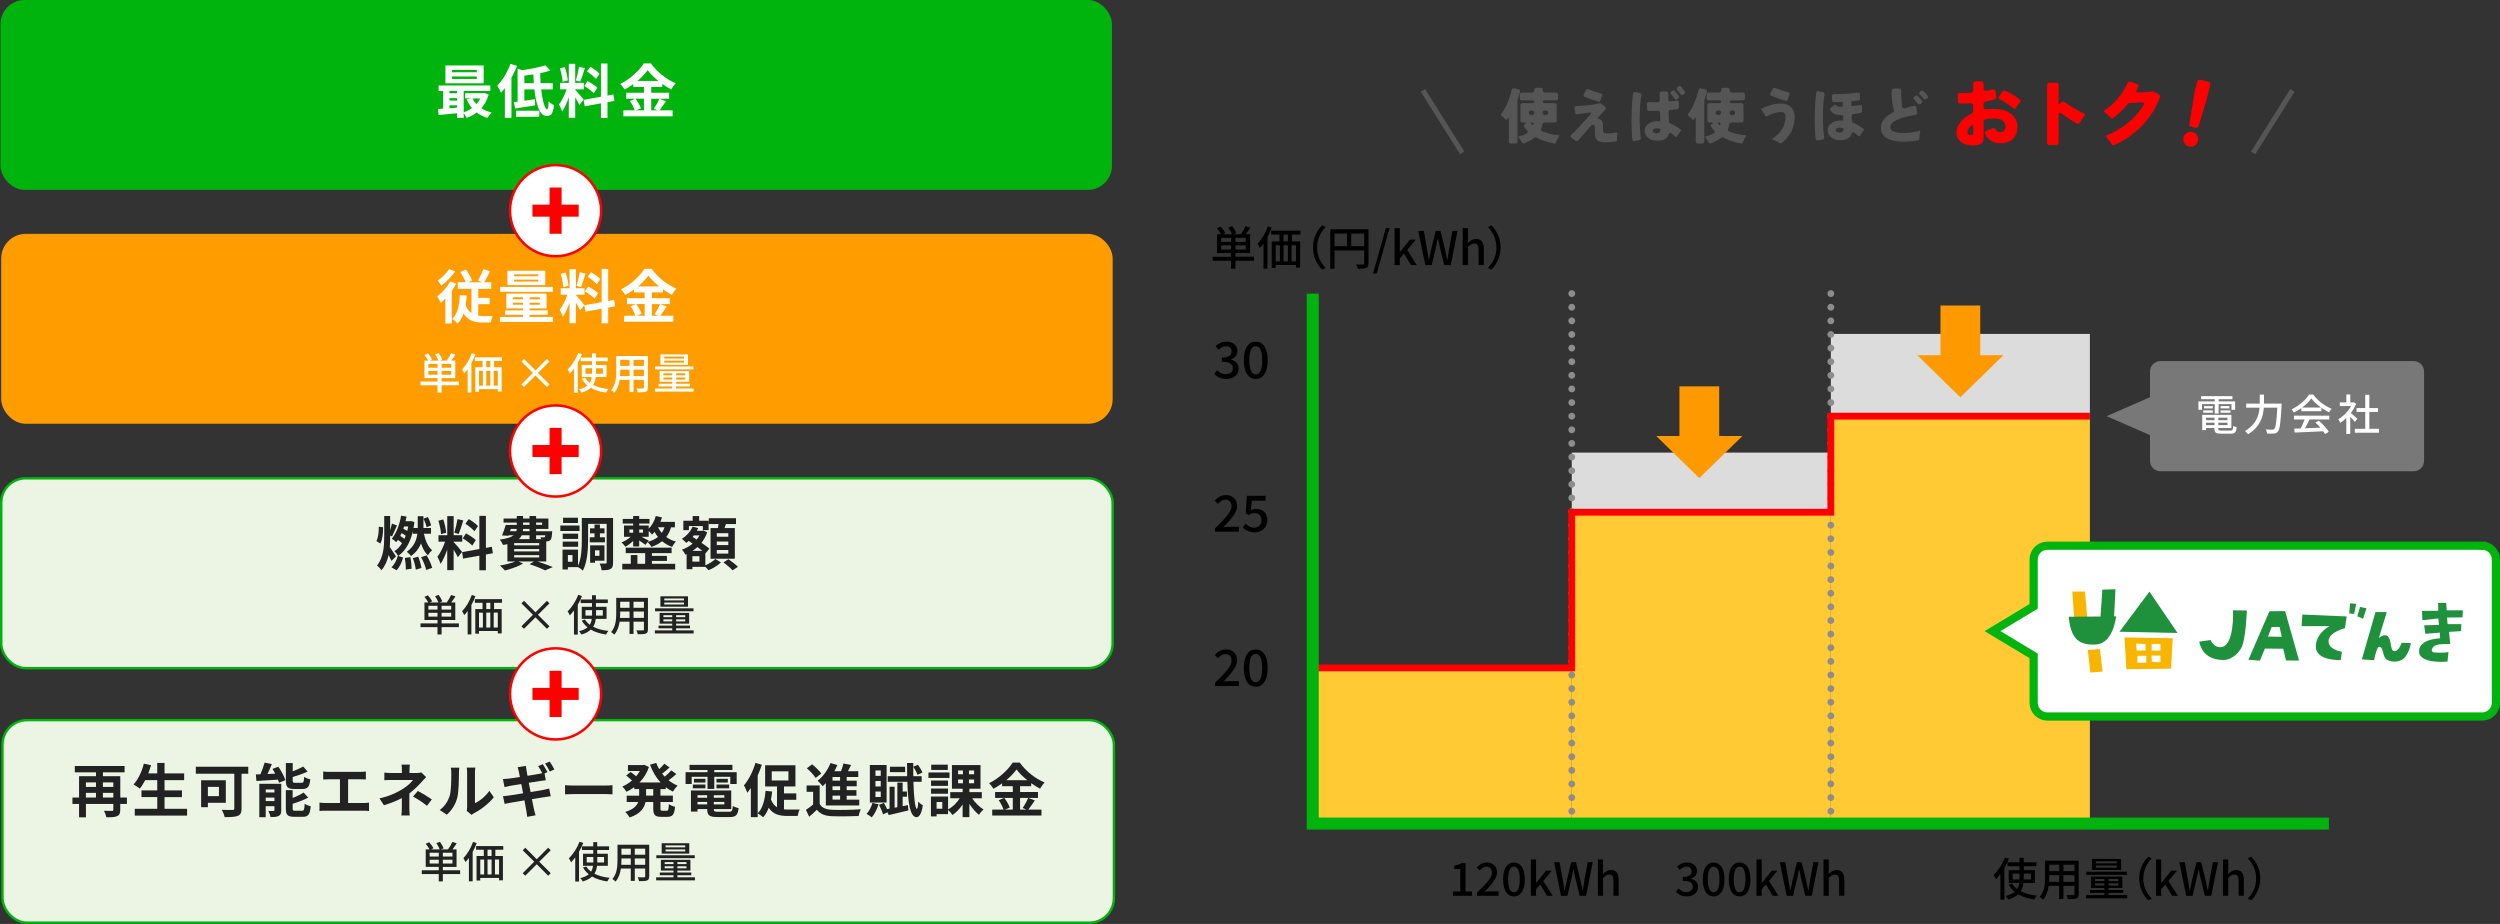 <?xml version="1.0" encoding="UTF-8"?><svg id="d" xmlns="http://www.w3.org/2000/svg" width="987.46" height="364.93" viewBox="0 0 987.46 364.93"><rect x="0" y="0" width="987.46" height="364.93" fill="#333333" stroke="none"/><rect x="620.82" y="178.77" width="102.32" height="23.55" style="fill:#dcdcdc; stroke-width:0px;"/><rect x="723.15" y="131.89" width="102.32" height="32.49" style="fill:#dcdcdc; stroke-width:0px;"/><rect x="518.5" y="263.81" width="102.32" height="61.49" style="fill:#ffca33; stroke-width:0px;"/><rect x="620.82" y="202.32" width="102.32" height="122.99" style="fill:#ffca33; stroke-width:0px;"/><rect x="723.15" y="164.37" width="102.32" height="160.93" style="fill:#ffca33; stroke-width:0px;"/><path d="M980.44,215.55h-171.78c-2.97,0-5.4,2.43-5.4,5.4v18.55l-16.25,9.78,16.25,9.78v18.55c0,2.97,2.43,5.4,5.4,5.4h171.78c2.97,0,5.4-2.43,5.4-5.4v-56.66c0-2.97-2.43-5.4-5.4-5.4Z" style="fill:#fff; stroke:#00b30d; stroke-miterlimit:10; stroke-width:3.24px;"/><polygon points="824.45 244.07 823.52 233.65 818.52 233.67 819.27 244.21 824.45 244.07" style="fill:#f8b500; stroke-width:0px;"/><path d="M835.03,243.47l.54-10.72-5.17.14-.72,10.62-12.56.1c.8,8.93,4.2,11.32,10.79,10.95,6.85-.38,7.92-11.11,7.92-11.11h-.82Z" style="fill:#1f903b; stroke-width:0px;"/><polygon points="830.47 265.27 829.44 256.35 824.65 256.73 825.66 265.65 830.47 265.27" style="fill:#f8b500; stroke-width:0px;"/><polygon points="837.16 249.52 848.99 233.68 860.09 250.01 837.16 249.52" style="fill:#1f903b; stroke-width:0px;"/><path d="M839.14,251.76l19.07.34-.69,12.01-17.61.22-.77-12.57ZM843.94,256.95h3.51v-2.54l-3.72-.2.21,2.74ZM849.86,256.99h3.51l-.06-2.67-3.42.08-.03,2.59ZM847.8,259.04h-3.51l-.06,2.73h3.51l.06-2.73ZM849.94,261.45l3.4.13-.02-2.62h-3.51l.13,2.48Z" style="fill:#f8b500; stroke-width:0px;"/><path d="M868.67,253.44l4.47-.66s1.04,2.89,3.89,2.85c5.7-.08,4.97-14.57,4.97-14.57l5.47.08s-.37,11.72-2.27,14.95c-1.29,2.18-3.85,4.55-6.94,4.59-3.08.04-8.32-.96-9.6-7.25" style="fill:#1f903b; stroke-width:0px;"/><path d="M888.09,260.6l8.29-19.15,6.2-.08,5.51,19.54-5.16-.04-1.08-4.62-7.25-.08-2,4.78-4.51-.35ZM901.24,251.51l-.85-3.89-3.12.04-1.46,3.78,5.43.08Z" style="fill:#1f903b; stroke-width:0px;"/><path d="M909.39,242.74l17.52.75-.69,4.62s-6.17,1.56-6.47,4.86c-.35,3.7,5.26,4.45,5.26,4.45l-.46,3.3s-9.65.4-9.83-5.09c-.17-5.49,5.43-8.32,5.43-8.32h-11.04l.29-4.57Z" style="fill:#1f903b; stroke-width:0px;"/><polygon points="928.24 238.29 930.66 238.52 929.85 242.51 927.89 242.28 928.24 238.29" style="fill:#1f903b; stroke-width:0px;"/><polygon points="931.13 243.43 932.17 239.73 934.71 240.25 933.38 244.42 931.13 243.43" style="fill:#1f903b; stroke-width:0px;"/><path d="M938.28,241.76h4.45l-3.12,10.23s2.6-2.25,3.87-.23c1.27,2.02.55,5.4,2.35,5.42,1.77.02,2.74-3.28,2.74-3.28l3.7.12s-.81,5.01-3.51,6.55c-2.43,1.39-6.13.81-6.94-1.16-.63-1.54-.66-3.06-1.37-3.68-.42-.36-.96-.34-1.27.17-.76,1.27-1.48,4.88-1.48,4.88l-4.8-.35,5.38-18.67Z" style="fill:#1f903b; stroke-width:0px;"/><path d="M956.66,241.3l6.42-.06-.06-3.12,3.18.06.23,2.89h6.36l-.12,2.78-6.13.06.23,2.6h5.43l-.12,2.78-4.74.29.46,4.8s-4.2-.19-5.76.5c-1.56.69-2.27,2.74-.48,2.85,1.79.12,4.51.12,5.55-.17l-.4,3.76s-11.1,1.12-11.22-3.97c-.12-5.09,8.32-5.22,8.32-5.22l-.12-2.25-5.72.46-.46-3.35,5.84-.17-.25-2.54-6.28.69-.17-3.64Z" style="fill:#1f903b; stroke-width:0px;"/><rect x=".2" y="0" width="439" height="75" rx="9.51" ry="9.51" style="fill:#00b30d; stroke-width:0px;"/><path d="M193.02,37.34c-.62,2.16-1.61,3.96-2.9,5.4,1.15.76,2.53,1.33,4.05,1.7-.53.51-1.24,1.49-1.61,2.14-1.63-.48-3.06-1.2-4.28-2.14-1.17.9-2.48,1.61-3.91,2.14-.25-.53-.76-1.29-1.22-1.84v1.86h-2.62v-1.86c-2.64.25-5.27.48-7.29.67l-.21-2.35c.6-.05,1.29-.07,2-.14v-6.99h-1.79v-2.16h20.44v2.16h-10.53v8.42c1.17-.39,2.3-.94,3.27-1.66-.83-.99-1.54-2.14-2.09-3.4l1.52-.41h-2.12v-2.09h7.15l.46-.09,1.68.64ZM191.04,32.92h-15.11v-7.06h15.11v7.06ZM177.54,35.93v.92h2.99v-.92h-2.99ZM177.54,39.73h2.99v-.97h-2.99v.97ZM177.54,42.74c.97-.07,1.98-.14,2.99-.23v-.9h-2.99v1.13ZM188.3,27.61h-9.75v.94h9.75v-.94ZM188.3,30.21h-9.75v.97h9.75v-.97ZM186.62,38.88c.39.83.92,1.59,1.54,2.25.62-.67,1.15-1.43,1.56-2.25h-3.1Z" style="fill:#fff; stroke-width:0px;"/><path d="M204.22,26.02c-.6,1.59-1.36,3.2-2.21,4.74v15.8h-2.6v-11.75c-.51.67-1.03,1.29-1.56,1.84-.25-.67-.99-2.18-1.45-2.83,2.07-2.07,4.05-5.33,5.22-8.62l2.6.83ZM213.76,35.31c.51,4.46,1.45,7.86,2.32,7.86.37,0,.55-.99.6-3.1.57.57,1.45,1.15,2.14,1.43-.37,3.54-1.2,4.32-2.99,4.32-2.64,0-4.12-4.67-4.76-10.51h-3.96v4.48c1.33-.18,2.76-.41,4.14-.62l.14,2.44c-2.71.46-5.63.92-7.89,1.26l-.53-2.53c.46-.05.94-.12,1.47-.18v-13.02l1.77.57c3.36-.44,6.92-1.13,9.18-1.93l2.02,2.09c-1.22.39-2.58.74-4.02,1.01,0,1.33.05,2.67.14,3.96h4.81v2.46h-4.58ZM203.81,43.73h9.2v2.41h-9.2v-2.41ZM210.84,32.85c-.09-1.13-.14-2.3-.18-3.45-1.2.18-2.39.34-3.54.48v2.97h3.73Z" style="fill:#fff; stroke-width:0px;"/><path d="M228.85,41.45c-.34-.74-.99-1.93-1.66-2.99v8.07h-2.53v-8.12c-.74,2.14-1.66,4.28-2.64,5.66-.23-.83-.83-2.07-1.24-2.83,1.15-1.4,2.32-3.86,3.04-5.96h-2.62v-2.55h3.47v-7.52h2.53v7.52h3.4v2.55h-3.4v.16c.67.67,2.85,3.24,3.33,3.89l-1.68,2.12ZM222.21,32.32c-.05-1.43-.51-3.66-1.03-5.31l1.91-.51c.6,1.66,1.06,3.84,1.17,5.27l-2.05.55ZM231.01,26.9c-.6,1.84-1.26,4.02-1.84,5.36l-1.72-.48c.46-1.45,1.01-3.77,1.26-5.38l2.3.51ZM239.94,40.37v6.21h-2.58v-5.75l-6.42,1.15-.41-2.55,6.83-1.22v-13.11h2.58v12.65l2.35-.44.41,2.55-2.76.51ZM232.07,32.02c1.33.71,3.04,1.82,3.86,2.64l-1.38,2.18c-.76-.85-2.44-2.07-3.77-2.87l1.29-1.95ZM235.41,31.2c-.71-.9-2.3-2.14-3.56-2.99l1.31-1.84c1.29.76,2.92,1.93,3.66,2.78l-1.4,2.05Z" style="fill:#fff; stroke-width:0px;"/><path d="M263.05,39.96c-.87,1.26-1.77,2.67-2.58,3.63h5.2v2.35h-19.45v-2.35h4.48c-.35-1.03-1.1-2.58-1.91-3.7l2.09-.9h-3.52v-2.35h6.99v-2.28h-4.23v-1.13c-1.08.78-2.25,1.52-3.43,2.14-.34-.64-1.1-1.63-1.7-2.21,3.91-1.91,7.59-5.36,9.29-8.12h2.83c2.48,3.47,6.19,6.37,9.82,7.84-.69.69-1.31,1.61-1.82,2.46-1.15-.6-2.35-1.36-3.5-2.18v1.2h-4.39v2.28h7.08v2.35h-7.08v4.6h2.51l-1.49-.62c.76-1.08,1.68-2.76,2.18-3.98l2.62.97ZM251.03,38.99c.87,1.17,1.77,2.74,2.12,3.79l-1.89.8h3.1v-4.6h-3.33ZM260.06,31.98c-1.7-1.38-3.22-2.87-4.23-4.25-.99,1.38-2.41,2.87-4.07,4.25h8.3Z" style="fill:#fff; stroke-width:0px;"/><rect x=".48" y="92.38" width="439" height="75" rx="9.68" ry="9.68" style="fill:#ff9d00; stroke-width:0px;"/><path d="M180.21,112.07c-.51.92-1.1,1.86-1.75,2.78v12.92h-2.55v-9.84c-.6.64-1.2,1.2-1.79,1.7-.25-.6-.99-1.98-1.43-2.55,1.91-1.45,3.93-3.68,5.13-5.91l2.39.9ZM179.82,107.22c-1.45,1.98-3.59,4.21-5.5,5.61-.34-.55-1.01-1.52-1.42-2,1.63-1.15,3.54-3.06,4.51-4.55l2.41.94ZM188.88,124.7c.62.09,1.29.14,1.95.14.62.02,3.01,0,3.82,0-.37.6-.69,1.86-.8,2.55h-3.22c-3.15,0-5.73-.76-7.54-3.54-.55,1.56-1.31,2.9-2.35,3.98-.39-.48-1.47-1.45-2.09-1.86,2.12-2,2.78-5.4,2.97-9.4l2.74.18c-.09,1.36-.23,2.62-.44,3.82.57,1.45,1.36,2.44,2.3,3.1v-9.57h-5.4v-2.6h3.15c-.51-1.22-1.38-2.87-2.16-4.09l2.25-.99c.94,1.36,1.95,3.15,2.44,4.37l-1.47.71h5.5l-1.77-.67c.74-1.22,1.66-3.13,2.14-4.58l2.67.92c-.76,1.54-1.59,3.15-2.3,4.32h2.76v2.6h-5.13v3.56h4.51v2.51h-4.51v4.53Z" style="fill:#fff; stroke-width:0px;"/><path d="M218.39,125.18v1.98h-20.9v-1.98h9.08v-.83h-7.04v-1.77h7.04v-.74h-6.58v-5.89h15.89v5.89h-6.69v.74h7.13v1.77h-7.13v.83h9.2ZM218.35,115.27h-20.81v-1.95h20.81v1.95ZM215.36,112.62h-14.95v-5.68h14.95v5.68ZM202.57,118.21h4v-.8h-4v.8ZM206.57,120.37v-.8h-4v.8h4ZM212.6,108.37h-9.54v.74h9.54v-.74ZM212.6,110.46h-9.54v.76h9.54v-.76ZM213.22,117.41h-4.02v.8h4.02v-.8ZM213.22,119.57h-4.02v.8h4.02v-.8Z" style="fill:#fff; stroke-width:0px;"/><path d="M229.14,122.58c-.34-.74-.99-1.93-1.66-2.99v8.07h-2.53v-8.12c-.74,2.14-1.66,4.28-2.64,5.66-.23-.83-.83-2.07-1.24-2.83,1.15-1.4,2.32-3.86,3.04-5.96h-2.62v-2.55h3.47v-7.52h2.53v7.52h3.4v2.55h-3.4v.16c.67.67,2.85,3.24,3.33,3.89l-1.68,2.12ZM222.49,113.45c-.05-1.43-.51-3.66-1.03-5.31l1.91-.51c.6,1.66,1.06,3.84,1.17,5.27l-2.05.55ZM231.3,108.02c-.6,1.84-1.26,4.02-1.84,5.36l-1.72-.48c.46-1.45,1.01-3.77,1.26-5.38l2.3.51ZM240.22,121.5v6.21h-2.58v-5.75l-6.42,1.15-.41-2.55,6.83-1.22v-13.11h2.58v12.65l2.35-.44.41,2.55-2.76.51ZM232.36,113.15c1.33.71,3.04,1.82,3.86,2.64l-1.38,2.18c-.76-.85-2.44-2.07-3.77-2.87l1.29-1.95ZM235.69,112.32c-.71-.9-2.3-2.14-3.56-2.99l1.31-1.84c1.29.76,2.92,1.93,3.66,2.78l-1.4,2.05Z" style="fill:#fff; stroke-width:0px;"/><path d="M263.33,121.09c-.87,1.26-1.77,2.67-2.58,3.63h5.2v2.35h-19.45v-2.35h4.48c-.35-1.03-1.1-2.58-1.91-3.7l2.09-.9h-3.52v-2.35h6.99v-2.28h-4.23v-1.13c-1.08.78-2.25,1.52-3.43,2.14-.34-.64-1.1-1.63-1.7-2.21,3.91-1.91,7.59-5.36,9.29-8.12h2.83c2.48,3.47,6.19,6.37,9.82,7.84-.69.69-1.31,1.61-1.82,2.46-1.15-.6-2.34-1.36-3.5-2.18v1.2h-4.39v2.28h7.08v2.35h-7.08v4.6h2.51l-1.49-.62c.76-1.08,1.68-2.76,2.18-3.98l2.62.97ZM251.31,120.12c.87,1.17,1.77,2.74,2.12,3.79l-1.89.8h3.1v-4.6h-3.33ZM260.35,113.11c-1.7-1.38-3.22-2.87-4.23-4.25-.99,1.38-2.42,2.87-4.07,4.25h8.3Z" style="fill:#fff; stroke-width:0px;"/><path d="M181.24,152.17h-6.82v2.91h-1.62v-2.91h-6.7v-1.48h6.7v-1.34h-5.15v-6.92h1.5c-.32-.66-.95-1.55-1.51-2.21l1.38-.61c.63.7,1.36,1.7,1.7,2.36l-.95.46h3.4c-.25-.71-.8-1.72-1.31-2.46l1.41-.54c.58.8,1.19,1.87,1.45,2.57l-1.09.44h2.82c.61-.82,1.33-2.04,1.72-2.96l1.73.54c-.53.83-1.12,1.7-1.67,2.41h1.6v6.92h-5.41v1.34h6.82v1.48ZM172.81,143.75h-3.6v1.5h3.6v-1.5ZM172.81,148.02v-1.51h-3.6v1.51h3.6ZM178.21,143.75h-3.79v1.5h3.79v-1.5ZM178.21,146.51h-3.79v1.51h3.79v-1.51Z" style="fill:#fff; stroke-width:0px;"/><path d="M187.77,139.96c-.42,1.17-.97,2.36-1.58,3.48v11.61h-1.48v-9.25c-.44.6-.88,1.16-1.34,1.63-.14-.34-.59-1.17-.83-1.55,1.51-1.55,2.94-3.94,3.81-6.39l1.43.46ZM195.16,142.56v2.48h2.99v9.62h-1.53v-.95h-7.43v1.04h-1.46v-9.71h2.86v-2.48h-3.04v-1.43h10.73v1.43h-3.11ZM189.2,152.34h1.53v-5.88h-1.53v5.88ZM193.67,142.56h-1.6v2.48h1.6v-2.48ZM192.07,146.46v5.88h1.6v-5.88h-1.6ZM196.62,146.46h-1.62v5.88h1.62v-5.88Z" style="fill:#fff; stroke-width:0px;"/><path d="M211.5,148.31l-4.54,4.52-1-.99,4.54-4.54-4.54-4.52,1.02-1,4.52,4.54,4.52-4.54,1,1-4.54,4.52,4.54,4.54-1,.99-4.52-4.52Z" style="fill:#fff; stroke-width:0px;"/><path d="M229.89,139.91c-.48,1.14-1.04,2.31-1.68,3.42v11.81h-1.5v-9.54c-.53.71-1.09,1.38-1.65,1.94-.15-.37-.59-1.22-.87-1.6,1.67-1.56,3.26-4.03,4.21-6.53l1.48.49ZM235.32,148.92c-.14,1.12-.41,2.18-1.04,3.11,1.63.85,3.69,1.39,6.03,1.63-.31.34-.73.99-.94,1.43-2.35-.34-4.37-.97-6.02-1.94-.85.8-2.02,1.46-3.67,1.96-.19-.36-.63-.99-.97-1.33,1.51-.36,2.6-.88,3.35-1.53-.92-.73-1.68-1.61-2.28-2.65l1.29-.41c.48.78,1.11,1.46,1.9,2.04.44-.71.66-1.5.76-2.31h-3.94v-4.78h4.04v-1.46h-4.47v-1.44h4.47v-1.68h1.56v1.68h4.69v1.44h-4.69v1.46h4.2v4.78h-4.3ZM233.85,147.61v-2.16h-2.6v2.16h2.6ZM235.42,145.45v2.16h2.69v-2.16h-2.69Z" style="fill:#fff; stroke-width:0px;"/><path d="M255.92,153.08c0,.92-.22,1.39-.83,1.63-.63.25-1.62.29-3.18.27-.07-.42-.32-1.12-.53-1.53,1.09.05,2.21.03,2.53.03s.43-.1.43-.43v-3.04h-4.11v4.86h-1.58v-4.86h-3.91c-.27,1.87-.88,3.77-2.12,5.15-.24-.31-.88-.85-1.24-1.04,1.85-2.06,2.02-5.07,2.02-7.46v-6.05h12.53v12.46ZM248.65,148.53v-2.52h-3.69v.68c0,.58-.02,1.21-.07,1.84h3.76ZM244.96,142.14v2.4h3.69v-2.4h-3.69ZM254.34,142.14h-4.11v2.4h4.11v-2.4ZM254.34,148.53v-2.52h-4.11v2.52h4.11Z" style="fill:#fff; stroke-width:0px;"/><path d="M273.99,153.46v1.21h-15.32v-1.21h6.85v-.82h-5.41v-1.07h5.41v-.77h-4.98v-4.25h11.66v4.25h-5.15v.77h5.49v1.07h-5.49v.82h6.94ZM273.92,145.91h-15.18v-1.16h15.18v1.16ZM271.75,144.11h-10.9v-4.11h10.9v4.11ZM262.04,148.24h3.49v-.78h-3.49v.78ZM265.53,149.91v-.8h-3.49v.8h3.49ZM270.15,140.86h-7.77v.77h7.77v-.77ZM270.15,142.46h-7.77v.78h7.77v-.78ZM270.66,147.46h-3.6v.78h3.6v-.78ZM270.66,149.11h-3.6v.8h3.6v-.8Z" style="fill:#fff; stroke-width:0px;"/><rect x=".48" y="188.91" width="439" height="75" rx="9.68" ry="9.68" style="fill:#ecf5e3; stroke-width:0px;"/><rect x=".48" y="188.91" width="439" height="75" rx="9.68" ry="9.68" style="fill:none; stroke:#00b30d; stroke-miterlimit:10; stroke-width:.97px;"/><path d="M148.68,213.72c.69-1.31.97-3.63.94-5.68l1.7.21c.02,2.28-.23,4.81-1.08,6.44l-1.56-.97ZM154.64,221.54c-.28-.62-.69-1.45-1.15-2.28-.48,2.14-1.33,4.19-2.81,5.98-.37-.6-1.22-1.45-1.75-1.86,2.55-3.27,2.83-7.56,2.83-11.54v-8.02h2.34v5.63c.28-.92.55-1.86.71-2.64l1.98.74c-.67,1.47-1.36,3.22-1.95,4.32l-.74-.32v.3c0,1.38-.02,2.81-.14,4.21.69.97,2.12,3.15,2.46,3.7l-1.79,1.79ZM163.1,209.74c-1.03,4.58-2.99,7.84-5.77,9.84l1.89.64c-.53,1.82-1.29,3.79-2.6,5.01l-2.02-1.15c1.24-1.13,2.09-2.9,2.55-4.58l.07.02c-.34-.6-.97-1.43-1.43-1.82,1.15-.71,2.16-1.79,3.01-3.15-.44-.44-1.04-.92-1.63-1.31-.21.32-.44.62-.67.92-.34-.37-1.24-1.1-1.75-1.4,1.82-2.14,3.04-5.52,3.68-9.08l2.16.35c-.12.62-.25,1.24-.41,1.84h1.7l.41-.09,1.4.41c-.09.83-.21,1.61-.35,2.37h1.66v-4.67h2.25v4.67h2.99v2.25h-2.8c.55,2.69,1.63,5.24,3.26,6.53-.57.44-1.33,1.36-1.7,2-1.2-1.1-2.09-2.78-2.71-4.71-.71,1.82-1.93,3.56-3.96,5.01-.34-.53-1.15-1.33-1.66-1.7,2.87-2.02,3.86-4.62,4.18-7.13h-1.77v-1.08ZM159.74,212.84c.18-.39.37-.81.51-1.24-.46-.34-1.06-.74-1.63-1.03-.18.39-.35.76-.53,1.13.58.34,1.17.76,1.66,1.15ZM159.61,207.95c-.09.3-.21.6-.3.9.53.25,1.08.55,1.56.85.14-.55.28-1.15.37-1.75h-1.63ZM162.07,220.06c.32,1.47.51,3.33.51,4.58l-2.3.34c.05-1.22-.12-3.13-.39-4.6l2.18-.32ZM165.17,219.86c.6,1.43,1.13,3.27,1.29,4.48l-2.23.67c-.12-1.22-.6-3.1-1.17-4.55l2.12-.6ZM168.53,219.37c.92,1.54,1.86,3.59,2.18,4.92l-2.37.83c-.25-1.29-1.13-3.43-2-5.04l2.18-.71ZM168.51,208.27c-.18-.94-.71-2.35-1.22-3.4l1.7-.67c.58,1.06,1.08,2.39,1.31,3.31l-1.79.76Z" style="fill:#222; stroke-width:0px;"/><path d="M180.84,220.11c-.34-.74-.99-1.93-1.66-2.99v8.07h-2.53v-8.12c-.74,2.14-1.66,4.28-2.64,5.66-.23-.83-.83-2.07-1.24-2.83,1.15-1.4,2.32-3.86,3.04-5.96h-2.62v-2.55h3.47v-7.52h2.53v7.52h3.4v2.55h-3.4v.16c.67.67,2.85,3.24,3.33,3.89l-1.68,2.12ZM174.19,210.98c-.05-1.43-.51-3.66-1.03-5.31l1.91-.51c.6,1.66,1.06,3.84,1.17,5.27l-2.05.55ZM183,205.55c-.6,1.84-1.26,4.02-1.84,5.36l-1.72-.48c.46-1.45,1.01-3.77,1.26-5.38l2.3.51ZM191.92,219.03v6.21h-2.58v-5.75l-6.42,1.15-.41-2.55,6.83-1.22v-13.11h2.58v12.65l2.35-.44.41,2.55-2.76.51ZM184.06,210.68c1.33.71,3.04,1.82,3.86,2.64l-1.38,2.18c-.76-.85-2.44-2.07-3.77-2.87l1.29-1.95ZM187.39,209.85c-.71-.9-2.3-2.14-3.56-2.99l1.31-1.84c1.29.76,2.92,1.93,3.66,2.78l-1.4,2.05Z" style="fill:#222; stroke-width:0px;"/><path d="M212.28,221.77c2.21.71,4.62,1.59,6.07,2.21l-3.04,1.31c-1.36-.69-3.75-1.66-6.14-2.44l1.75-1.08h-6.14l1.82.83c-1.91,1.13-4.83,2.16-7.17,2.74-.44-.53-1.4-1.49-1.98-1.95,2.14-.37,4.48-.94,6.09-1.61h-3.13v-6.83c-.53.12-1.08.21-1.7.3-.23-.57-.87-1.61-1.29-2.12,2.85-.37,4.51-.94,5.45-1.7h-2.02l-.07.21-2.48-.16c.51-1.13,1.06-2.78,1.45-4.14h4.37v-.92h-5.22v-1.61h5.22v-.99h2.48v.99h2.55v-.99h2.6v.99h4.87v4.12h-4.87v.9h6.37s-.02.46-.05.71c-.12,1.49-.25,2.32-.64,2.74-.35.35-.85.53-1.33.55-.09,0-.21.02-.34.02v7.93h-3.47ZM201.45,209.81h2.51c.09-.28.14-.57.14-.9h-2.34l-.3.9ZM212.97,214.5h-9.89v.9h9.89v-.9ZM212.97,216.87h-9.89v.92h9.89v-.92ZM203.08,220.2h9.89v-.94h-9.89v.94ZM206.09,211.42c-.25.55-.62,1.06-1.13,1.52h4.19v-1.52h-3.06ZM209.15,208.91h-2.55c-.02.3-.05.6-.07.9h2.62v-.9ZM206.6,207.32h2.55v-.92h-2.55v.92ZM211.75,206.4v.92h2.39v-.92h-2.39ZM211.75,211.42v1.52h2c-.07-.28-.18-.55-.28-.76.53.07,1.01.09,1.26.07.21,0,.34,0,.48-.16.09-.11.16-.32.21-.67h-3.68Z" style="fill:#222; stroke-width:0px;"/><path d="M228.91,209.74h-7.59v-2.16h7.59v2.16ZM242.15,222.18c0,1.33-.21,2.12-.99,2.55-.78.46-1.91.51-3.54.51-.07-.74-.41-1.95-.76-2.67.94.05,2,.02,2.35.02.32,0,.41-.09.41-.44v-15.22h-7.33v6.23c0,3.66-.28,8.9-2.07,12.21-.39-.41-1.31-1.06-1.91-1.36h-4v.92h-2.12v-7.84h6.12v6.39c1.38-2.99,1.5-7.15,1.5-10.32v-8.55h12.35v17.57ZM228.35,212.87h-6.09v-2.09h6.09v2.09ZM222.26,213.92h6.09v2.05h-6.09v-2.05ZM228.29,206.57h-5.89v-2.07h5.89v2.07ZM226.12,219.24h-1.82v2.64h1.82v-2.64ZM234.82,212.22v-1.56h-1.77v-1.98h1.77v-1.5h2.14v1.5h1.82v1.98h-1.82v1.56h1.98v2h-5.98v-2h1.86ZM235.02,221.49v.78h-1.93v-6.88h5.66v6.09h-3.72ZM235.02,217.37v2.16h1.75v-2.16h-1.75Z" style="fill:#222; stroke-width:0px;"/><path d="M265.06,208.27c-.46,1.52-1.08,2.78-1.91,3.84,1.06.78,2.32,1.4,3.84,1.79-.53.48-1.2,1.47-1.52,2.12-1.54-.53-2.87-1.31-3.96-2.25-1.15.94-2.55,1.68-4.19,2.25-.28-.53-1.03-1.47-1.52-1.93l-.87,1.13c-.55-.44-1.56-1.15-2.46-1.75v2.37h-2.39v-2.18c-.94.92-2.07,1.77-3.06,2.3-.34-.53-1.06-1.29-1.52-1.7,1.2-.48,2.6-1.33,3.61-2.23h-2.64v-4.46h3.61v-.78h-4.12v-1.82h4.12v-1.17h2.39v1.17h4.07v1.82h-4.07v.78h3.75v1.26c1.29-1.26,2.28-3.08,2.81-5.01l2.44.55c-.18.6-.39,1.17-.62,1.75h5.73v2.16h-1.52ZM257.49,222.69h9.2v2.23h-20.9v-2.23h3.36v-3.45h2.62v3.45h3.06v-4.21h-7.68v-2.16h18.12v2.16h-7.77v1.08h5.93v2h-5.93v1.13ZM248.6,210.41h1.49v-1.24h-1.49v1.24ZM252.48,209.16v1.24h1.5v-1.24h-1.5ZM255.86,214.04c1.61-.46,2.94-1.1,4.02-1.95-.53-.64-.97-1.33-1.33-2-.34.39-.67.76-1.03,1.08-.25-.37-.8-.99-1.29-1.47v2.32h-2.87c.99.51,2.44,1.24,2.9,1.52l-.39.51ZM259.91,208.27c.37.76.85,1.52,1.47,2.23.46-.64.83-1.4,1.08-2.23h-2.55Z" style="fill:#222; stroke-width:0px;"/><path d="M278.59,223.31c1.52-.62,3.13-1.68,3.96-2.53l2.21,1.38c-1.2,1.17-3.22,2.39-4.9,3.06-.3-.37-.8-.87-1.26-1.31h-5.1v.92h-2.3v-5.96l-.48.21c-.3-.6-.9-1.52-1.38-1.95,1.52-.53,2.97-1.36,4.23-2.41l-1.52-1.06c-.32.28-.64.55-.99.78-.37-.44-1.22-1.26-1.72-1.59,1.79-1.13,3.38-2.87,4.21-4.81l2.23.55c-.16.37-.32.71-.53,1.06h2.14l.41-.11,1.54.71c-.53,1.56-1.31,2.94-2.28,4.14,1.24.83,2.37,1.66,3.13,2.3l-1.54,1.91-.05-.05v4.76ZM272.12,209.39h-2.21v-3.7h3.68v-1.86h2.55v1.86h3.75v3.7h-2.28v-1.59h-5.5v1.59ZM276.26,219.7h-2.78v2.12h2.78v-2.12ZM277.41,217.58c-.57-.46-1.26-.97-1.95-1.49-.62.55-1.26,1.06-1.93,1.49h3.89ZM274.06,211.46c-.16.21-.32.39-.48.6l1.59,1.04c.44-.51.8-1.06,1.13-1.63h-2.23ZM283.55,208.57c.09-.51.18-1.06.28-1.56h-3.86v-2.32h10.74v2.32h-3.98c-.18.55-.37,1.08-.55,1.56h4.07v12.12h-9.59v-12.12h2.9ZM287.67,210.61h-4.55v1.4h4.55v-1.4ZM287.67,213.9h-4.55v1.4h4.55v-1.4ZM287.67,217.24h-4.55v1.43h4.55v-1.43ZM287.74,220.89c1.22.85,2.9,2.12,3.72,2.99l-2.12,1.4c-.74-.87-2.35-2.23-3.59-3.15l1.98-1.24Z" style="fill:#222; stroke-width:0px;"/><path d="M181.24,247.7h-6.82v2.91h-1.62v-2.91h-6.7v-1.48h6.7v-1.34h-5.15v-6.92h1.5c-.32-.66-.95-1.55-1.51-2.21l1.38-.61c.63.7,1.36,1.7,1.7,2.36l-.95.46h3.4c-.25-.71-.8-1.72-1.31-2.46l1.41-.54c.58.8,1.19,1.87,1.45,2.57l-1.09.44h2.82c.61-.82,1.33-2.04,1.72-2.96l1.73.54c-.53.83-1.12,1.7-1.67,2.41h1.6v6.92h-5.41v1.34h6.82v1.48ZM172.81,239.28h-3.6v1.5h3.6v-1.5ZM172.81,243.55v-1.51h-3.6v1.51h3.6ZM178.21,239.28h-3.79v1.5h3.79v-1.5ZM178.21,242.04h-3.79v1.51h3.79v-1.51Z" style="fill:#222; stroke-width:0px;"/><path d="M187.77,235.49c-.42,1.17-.97,2.36-1.58,3.48v11.61h-1.48v-9.25c-.44.6-.88,1.16-1.34,1.63-.14-.34-.59-1.17-.83-1.55,1.51-1.55,2.94-3.94,3.81-6.39l1.43.46ZM195.16,238.09v2.48h2.99v9.62h-1.53v-.95h-7.43v1.04h-1.46v-9.71h2.86v-2.48h-3.04v-1.43h10.73v1.43h-3.11ZM189.2,247.87h1.53v-5.88h-1.53v5.88ZM193.67,238.09h-1.6v2.48h1.6v-2.48ZM192.07,241.98v5.88h1.6v-5.88h-1.6ZM196.62,241.98h-1.62v5.88h1.62v-5.88Z" style="fill:#222; stroke-width:0px;"/><path d="M211.5,243.84l-4.54,4.52-1-.99,4.54-4.54-4.54-4.52,1.02-1,4.52,4.54,4.52-4.54,1,1-4.54,4.52,4.54,4.54-1,.99-4.52-4.52Z" style="fill:#222; stroke-width:0px;"/><path d="M229.89,235.44c-.48,1.14-1.04,2.31-1.68,3.42v11.81h-1.5v-9.54c-.53.71-1.09,1.38-1.65,1.94-.15-.37-.59-1.22-.87-1.6,1.67-1.56,3.26-4.03,4.21-6.53l1.48.49ZM235.32,244.45c-.14,1.12-.41,2.18-1.04,3.11,1.63.85,3.69,1.39,6.03,1.63-.31.34-.73.99-.94,1.43-2.35-.34-4.37-.97-6.02-1.94-.85.8-2.02,1.46-3.67,1.96-.19-.36-.63-.99-.97-1.33,1.51-.36,2.6-.88,3.35-1.53-.92-.73-1.68-1.61-2.28-2.65l1.29-.41c.48.78,1.11,1.46,1.9,2.04.44-.71.66-1.5.76-2.31h-3.94v-4.78h4.04v-1.46h-4.47v-1.44h4.47v-1.68h1.56v1.68h4.69v1.44h-4.69v1.46h4.2v4.78h-4.3ZM233.85,243.14v-2.16h-2.6v2.16h2.6ZM235.42,240.98v2.16h2.69v-2.16h-2.69Z" style="fill:#222; stroke-width:0px;"/><path d="M255.92,248.61c0,.92-.22,1.39-.83,1.63-.63.25-1.62.29-3.18.27-.07-.42-.32-1.12-.53-1.53,1.09.05,2.21.03,2.53.03s.43-.1.43-.43v-3.04h-4.11v4.86h-1.58v-4.86h-3.91c-.27,1.87-.88,3.77-2.12,5.15-.24-.31-.88-.85-1.24-1.04,1.85-2.06,2.02-5.07,2.02-7.46v-6.05h12.53v12.46ZM248.65,244.06v-2.52h-3.69v.68c0,.58-.02,1.21-.07,1.84h3.76ZM244.96,237.67v2.4h3.69v-2.4h-3.69ZM254.34,237.67h-4.11v2.4h4.11v-2.4ZM254.34,244.06v-2.52h-4.11v2.52h4.11Z" style="fill:#222; stroke-width:0px;"/><path d="M273.99,248.99v1.21h-15.32v-1.21h6.85v-.82h-5.41v-1.07h5.41v-.77h-4.98v-4.25h11.66v4.25h-5.15v.77h5.49v1.07h-5.49v.82h6.94ZM273.92,241.44h-15.18v-1.16h15.18v1.16ZM271.75,239.64h-10.9v-4.11h10.9v4.11ZM262.04,243.77h3.49v-.78h-3.49v.78ZM265.53,245.44v-.8h-3.49v.8h3.49ZM270.15,236.39h-7.77v.77h7.77v-.77ZM270.15,237.99h-7.77v.78h7.77v-.78ZM270.66,242.99h-3.6v.78h3.6v-.78ZM270.66,244.64h-3.6v.8h3.6v-.8Z" style="fill:#222; stroke-width:0px;"/><rect x=".98" y="284.44" width="439" height="80" rx="9.68" ry="9.68" style="fill:#ecf5e3; stroke-width:0px;"/><rect x=".98" y="284.44" width="439" height="80" rx="9.68" ry="9.68" style="fill:none; stroke:#00b30d; stroke-miterlimit:10; stroke-width:.97px;"/><path d="M50.12,317.55h-2.62v2.28c0,1.38-.3,2.12-1.26,2.53-.92.44-2.3.46-4.23.46-.14-.74-.55-1.89-.94-2.58,1.26.07,2.74.05,3.15.05s.55-.12.55-.51v-2.23h-10.83v5.27h-2.71v-5.27h-2.62v-2.53h2.62v-8.44h6.69v-1.52h-8.37v-2.51h19.66v2.51h-8.55v1.52h6.85v8.44h2.62v2.53ZM33.93,309.04v1.79h3.98v-1.79h-3.98ZM33.93,315.02h3.98v-1.86h-3.98v1.86ZM40.64,309.04v1.79h4.12v-1.79h-4.12ZM44.76,315.02v-1.86h-4.12v1.86h4.12Z" style="fill:#222; stroke-width:0px;"/><path d="M73.9,319.46v2.69h-20.67v-2.69h8.88v-4.62h-6.23v-2.64h6.23v-4.05h-4.76c-.67,1.27-1.38,2.44-2.14,3.33-.55-.44-1.77-1.26-2.46-1.63,1.79-1.93,3.29-5.1,4.07-8.23l2.83.62c-.32,1.1-.69,2.18-1.08,3.24h3.54v-4.14h2.88v4.14h7.75v2.67h-7.75v4.05h6.88v2.64h-6.88v4.62h8.92Z" style="fill:#222; stroke-width:0px;"/><path d="M98.05,305.61h-2.64v13.71c0,1.66-.39,2.46-1.47,2.92-1.15.46-2.85.51-5.2.51-.16-.8-.71-2.16-1.13-2.9,1.63.09,3.63.07,4.19.07s.74-.16.74-.64v-13.66h-15.2v-2.76h20.72v2.76ZM82.11,317.09v1.75h-2.67v-10.65h9.75v8.9h-7.08ZM82.11,310.79v3.68h4.37v-3.68h-4.37Z" style="fill:#222; stroke-width:0px;"/><path d="M109.94,302.85c1.13,1.63,2.35,3.82,2.78,5.31l-2.51,1.01c-.09-.37-.23-.78-.41-1.22-3.04.21-6.16.39-8.51.53l-.23-2.6c.55,0,1.15-.02,1.79-.05.64-1.45,1.29-3.22,1.68-4.62l2.85.58c-.53,1.33-1.15,2.71-1.72,3.93l3.06-.14c-.34-.64-.71-1.29-1.08-1.89l2.3-.85ZM111.09,320.01c0,1.2-.23,1.86-.99,2.25-.78.44-1.84.46-3.22.46-.14-.71-.55-1.77-.87-2.41.81.05,1.72.02,2.02,0,.28,0,.37-.07.37-.34v-1.54h-3.45v4.35h-2.53v-13.2h8.67v10.44ZM104.95,311.82v1.2h3.45v-1.2h-3.45ZM108.4,316.4v-1.36h-3.45v1.36h3.45ZM116.24,311.64c-2.69,0-3.33-.81-3.33-3.33v-6.92h2.71v3.29c1.54-.6,3.06-1.31,4.14-1.91l1.75,1.98c-1.75.83-3.89,1.56-5.89,2.16v1.36c0,.83.14.92,1.01.92h2.51c.74,0,.9-.35.99-2.35.55.41,1.68.85,2.42,1.01-.3,2.94-1.01,3.79-3.13,3.79h-3.17ZM119.28,320.24c.78,0,.94-.44,1.06-2.76.58.41,1.68.83,2.39,1.01-.3,3.24-.99,4.14-3.2,4.14h-3.27c-2.69,0-3.36-.78-3.36-3.31v-7.22h2.69v3.1c1.63-.67,3.22-1.43,4.32-2.16l1.82,2c-1.77.97-4.05,1.79-6.14,2.44v1.84c0,.8.16.92,1.06.92h2.62Z" style="fill:#222; stroke-width:0px;"/><path d="M129.84,304.88h12.51c.69,0,1.49-.07,2.16-.14v3.15c-.69-.05-1.49-.09-2.16-.09h-4.85v9.38h6.09c.83,0,1.56-.09,2.16-.18v3.33c-.67-.09-1.63-.11-2.16-.11h-15.15c-.69,0-1.5.02-2.25.11v-3.33c.71.11,1.54.18,2.25.18h5.84v-9.38h-4.44c-.62,0-1.61.05-2.18.09v-3.15c.6.07,1.54.14,2.18.14Z" style="fill:#222; stroke-width:0px;"/><path d="M161.74,304.12v1.2h2.76c.71,0,1.36-.07,1.91-.23l1.91,1.86c-.6.57-1.29,1.36-1.79,1.91-1.17,1.33-2.92,3.06-4.83,4.51,0,1.84-.02,4.35-.02,5.79,0,.92.09,2.23.16,2.94h-3.31c.09-.64.18-2.02.18-2.94v-3.93c-2.12,1.13-4.58,2.07-7.06,2.83l-1.77-2.71c4.44-.99,7.38-2.58,9.38-3.84,1.77-1.15,3.2-2.48,3.86-3.43h-8.32c-.83,0-2.28.02-2.99.09v-3.01c.87.14,2.14.16,2.94.16h3.98v-1.2c0-.71-.05-1.54-.14-2.12h3.29c-.07.55-.14,1.4-.14,2.12ZM163.14,314.63l1.91-2.21c2.12,1.15,3.31,1.82,5.52,3.33l-1.93,2.53c-2-1.59-3.5-2.55-5.5-3.66Z" style="fill:#222; stroke-width:0px;"/><path d="M177.59,314.44c.64-1.98.67-6.32.67-9.11,0-.92-.07-1.54-.21-2.12h3.38c-.02.12-.16,1.13-.16,2.09,0,2.71-.07,7.57-.69,9.89-.69,2.6-2.14,4.85-4.09,6.6l-2.81-1.86c2.02-1.43,3.27-3.54,3.91-5.5ZM184.51,318.58v-13.41c0-1.03-.16-1.91-.18-1.98h3.43c-.02.07-.16.97-.16,2v12.03c1.86-.8,4.14-2.62,5.68-4.85l1.77,2.53c-1.91,2.48-5.22,4.97-7.79,6.28-.51.28-.78.51-.99.69l-1.93-1.59c.09-.44.18-1.08.18-1.7Z" style="fill:#222; stroke-width:0px;"/><path d="M216.25,304.99l-1.15.51.48,2.69c-.51.05-1.43.18-2.12.28-.94.14-2.69.41-4.6.71.23,1.17.48,2.44.71,3.68,2.07-.35,3.96-.64,4.99-.85.9-.18,1.75-.39,2.35-.55l.62,3.04c-.62.05-1.56.21-2.44.35-1.1.18-2.97.48-4.99.8.37,1.86.69,3.43.83,4.14.16.69.39,1.52.6,2.25l-3.31.6c-.12-.87-.18-1.66-.32-2.35-.12-.64-.39-2.23-.76-4.16-2.37.39-4.53.76-5.52.94-.99.18-1.77.32-2.3.46l-.64-3.06c.62-.02,1.66-.16,2.39-.25,1.06-.16,3.2-.51,5.54-.87-.25-1.24-.48-2.51-.71-3.68-2.02.32-3.79.62-4.51.74-.74.14-1.33.28-2.12.48l-.62-3.17c.74-.05,1.43-.09,2.14-.16.8-.09,2.58-.34,4.55-.67-.18-.97-.34-1.72-.41-2.09-.14-.67-.3-1.22-.46-1.75l3.24-.53c.07.46.14,1.24.25,1.77.05.32.18,1.1.39,2.14,1.93-.32,3.68-.6,4.51-.76.41-.07.9-.18,1.31-.28-.46-.9-1.06-2.02-1.59-2.78l1.82-.76c.58.85,1.4,2.3,1.84,3.15ZM218.98,303.93l-1.82.81c-.48-.97-1.22-2.3-1.86-3.17l1.82-.76c.62.87,1.47,2.32,1.86,3.13Z" style="fill:#222; stroke-width:0px;"/><path d="M226.88,310.28h12.35c1.08,0,2.09-.09,2.69-.14v3.61c-.55-.02-1.72-.11-2.69-.11h-12.35c-1.31,0-2.85.05-3.7.11v-3.61c.83.07,2.51.14,3.7.14Z" style="fill:#222; stroke-width:0px;"/><path d="M260.87,311.66v2.6h4.9v2.51h-4.9v2.48c0,.83.09.97.74.97h1.77c.6,0,.71-.46.8-2.62.58.46,1.68.92,2.46,1.08-.28,3.04-.99,3.96-3.01,3.96h-2.51c-2.48,0-3.1-.81-3.1-3.36v-2.51h-3.04c-.51,2.41-2.02,4.69-6.28,6.12-.34-.62-1.17-1.68-1.75-2.18,3.17-.97,4.55-2.39,5.13-3.93h-4.55v-2.51h4.92v-2.6h-1.93v-.76c-.97.71-2,1.31-3.06,1.82-.37-.62-1.13-1.56-1.66-2.07,1.33-.55,2.64-1.36,3.82-2.37-.6-.6-1.52-1.38-2.28-1.95l1.72-1.43c.69.48,1.56,1.15,2.21,1.7.55-.64,1.03-1.33,1.45-2.07h-4.69v-2.35h6l.48-.09,1.82.85c-.8,2.41-2.12,4.46-3.73,6.12h8.32c-1.79-1.93-3.17-4.32-4.18-7.04l2.46-.69c.32.85.69,1.68,1.15,2.46.76-.69,1.52-1.49,2.05-2.14l2.07,1.47c-.94.85-2,1.75-2.94,2.44.32.41.67.8,1.01,1.2.94-.76,1.95-1.7,2.6-2.48l2,1.43c-.94.87-2.05,1.77-3.06,2.48,1.08.87,2.28,1.59,3.59,2.12-.64.53-1.47,1.61-1.89,2.35-1.01-.48-1.96-1.06-2.83-1.72v.74h-2.09ZM258.02,311.66h-2.83v2.6h2.83v-2.6Z" style="fill:#222; stroke-width:0px;"/><path d="M273.2,309.68h-2.41v-4.67h8.67v-.87h-7.11v-2.02h16.95v2.02h-7.17v.87h8.85v4.67h-2.53v-2.85h-6.32v4.78h-2.67v-4.78h-6.25v2.85ZM287.94,320.63c1.15,0,1.36-.34,1.52-2.3.55.39,1.59.74,2.28.87-.32,2.76-1.06,3.52-3.56,3.52h-4.83c-3.15,0-4.02-.67-4.02-3.08v-.07h-3.82v1.01h-2.6v-8.35h15.91v7.34h-6.88v.07c0,.85.25.99,1.66.99h4.35ZM273.66,309.89h4.97v1.49h-4.97v-1.49ZM278.63,309.08h-4.53v-1.47h4.53v1.47ZM275.5,314.08v1.01h3.82v-1.01h-3.82ZM279.32,317.73v-.99h-3.82v.99h3.82ZM286.1,314.08h-4.16v1.01h4.16v-1.01ZM286.1,317.73v-.99h-4.16v.99h4.16ZM287.48,307.61v1.47h-4.48v-1.47h4.48ZM282.99,309.89h5.01v1.49h-5.01v-1.49Z" style="fill:#222; stroke-width:0px;"/><path d="M300.91,302.07c-.46,1.4-.99,2.85-1.63,4.25v16.44h-2.71v-11.47c-.46.67-.94,1.31-1.4,1.86-.21-.67-.9-2.23-1.33-2.94,1.86-2.16,3.56-5.52,4.55-8.88l2.53.74ZM309.67,319.69c.51.05,1.03.07,1.59.07.83,0,3.56,0,4.62-.02-.34.6-.71,1.82-.83,2.55h-4c-3.22,0-5.7-.64-7.43-3.24-.55,1.49-1.29,2.78-2.18,3.77-.46-.44-1.56-1.24-2.16-1.59,1.98-1.91,2.78-5.15,3.1-8.85l2.62.25c-.12,1.1-.28,2.16-.48,3.17.58,1.49,1.4,2.44,2.39,3.04v-8.21h-4.69v-8.35h11.96v8.35h-4.51v2.74h4.85v2.55h-4.85v3.77ZM304.82,308.26h6.6v-3.59h-6.6v3.59Z" style="fill:#222; stroke-width:0px;"/><path d="M323.78,317.57c.9,1.54,2.51,2.18,4.85,2.28,2.76.12,8.19.05,11.36-.21-.32.64-.71,1.91-.85,2.67-2.85.14-7.73.18-10.53.07-2.74-.11-4.58-.78-5.96-2.55-.92.9-1.86,1.77-3.04,2.76l-1.29-2.71c.9-.57,1.93-1.33,2.85-2.12v-5.01h-2.58v-2.51h5.17v7.34ZM322.14,307.27c-.64-1.13-2.16-2.71-3.45-3.82l2.09-1.56c1.29,1.03,2.87,2.55,3.61,3.66l-2.25,1.72ZM326.19,309.34c-.41.44-.83.83-1.24,1.2-.41-.55-1.43-1.66-2-2.16,2.12-1.61,4.02-4.25,5.08-6.99l2.71.78c-.34.83-.74,1.63-1.17,2.44h2.62c.39-1.01.74-2.14.97-3.04l3.01.57c-.41.83-.83,1.68-1.24,2.46h4.07v2.3h-4.58v1.45h3.96v2.21h-3.96v1.52h3.86v2.21h-3.86v1.56h4.97v2.3h-13.2v-8.81ZM331.82,306.9h-2.99v1.45h2.99v-1.45ZM331.82,310.56h-2.99v1.52h2.99v-1.52ZM331.82,314.28h-2.99v1.56h2.99v-1.56Z" style="fill:#222; stroke-width:0px;"/><path d="M347.01,317.69c-.57,1.93-1.61,3.91-2.67,5.15-.48-.41-1.47-1.06-2.07-1.36,1.03-1.08,1.89-2.74,2.32-4.35l2.41.55ZM350.2,317h-6.62v-14.83h6.62v14.83ZM347.88,304.33h-2.09v2.12h2.09v-2.12ZM347.88,308.49h-2.09v2.14h2.09v-2.14ZM347.88,312.65h-2.09v2.16h2.09v-2.16ZM358.6,318.01l.21,2.07c-2.69.69-5.56,1.36-7.77,1.86l-.46-1.08-1.82.78c-.25-1.01-.97-2.58-1.56-3.75l1.93-.74c.44.74.9,1.61,1.24,2.41l.99-.16v-8.65h2v8.28l1.08-.21v-9.7h2.09v3.52h1.7v2.05h-1.7v3.73l2.07-.41ZM360.78,308.81c.18,6.16.69,10.67,1.38,10.67.25,0,.46-1.08.55-2.9.37.55,1.4,1.29,1.79,1.54-.58,3.84-1.68,4.65-2.48,4.65-2.51-.05-3.36-5.38-3.63-13.96h-7.75v-2.23h7.68c-.02-1.66-.05-3.38-.07-5.22h2.48c-.02,1.79-.02,3.54,0,5.22h3.31v2.23h-3.27ZM357.51,304.97h-6v-2.12h6v2.12ZM362.37,306.03c-.25-.85-.97-2.21-1.63-3.17l1.82-.8c.71.94,1.45,2.21,1.75,3.08l-1.93.9Z" style="fill:#222; stroke-width:0px;"/><path d="M375.04,307.27h-8.32v-2.16h8.32v2.16ZM383.99,315.29c1.15,1.75,2.9,3.47,4.51,4.46-.6.46-1.43,1.43-1.84,2.07-1.31-1.01-2.67-2.6-3.77-4.3v5.24h-2.67v-5.01c-1.13,1.7-2.53,3.2-4.02,4.16-.39-.6-1.15-1.5-1.72-2v1.66h-4.53v.9h-2.25v-7.84h6.78v5.1c1.77-.97,3.5-2.64,4.62-4.44h-3.77v-2.41h4.9v-1.33h-4.23v-9.36h11.29v9.36h-4.39v1.33h4.9v2.41h-3.79ZM374.44,310.4h-6.69v-2.09h6.69v2.09ZM367.75,311.45h6.69v2.05h-6.69v-2.05ZM374.37,304.1h-6.55v-2.07h6.55v2.07ZM372.19,316.79h-2.25v2.64h2.25v-2.64ZM378.42,305.82h1.93v-1.49h-1.93v1.49ZM378.42,309.38h1.93v-1.47h-1.93v1.47ZM384.75,304.33h-2.02v1.49h2.02v-1.49ZM384.75,307.91h-2.02v1.47h2.02v-1.47Z" style="fill:#222; stroke-width:0px;"/><path d="M408.74,316.14c-.87,1.26-1.77,2.67-2.58,3.63h5.2v2.35h-19.45v-2.35h4.48c-.34-1.03-1.1-2.58-1.91-3.7l2.09-.9h-3.52v-2.35h6.99v-2.28h-4.23v-1.13c-1.08.78-2.25,1.52-3.43,2.14-.34-.64-1.1-1.63-1.7-2.21,3.91-1.91,7.59-5.36,9.29-8.12h2.83c2.48,3.47,6.19,6.37,9.82,7.84-.69.69-1.31,1.61-1.82,2.46-1.15-.6-2.35-1.36-3.5-2.18v1.2h-4.39v2.28h7.08v2.35h-7.08v4.6h2.51l-1.5-.62c.76-1.08,1.68-2.76,2.18-3.98l2.62.97ZM396.71,315.18c.87,1.17,1.77,2.74,2.12,3.79l-1.89.8h3.1v-4.6h-3.33ZM405.75,308.17c-1.7-1.38-3.22-2.87-4.23-4.25-.99,1.38-2.41,2.87-4.07,4.25h8.3Z" style="fill:#222; stroke-width:0px;"/><path d="M181.74,345.23h-6.82v2.91h-1.62v-2.91h-6.7v-1.48h6.7v-1.34h-5.15v-6.92h1.5c-.32-.66-.95-1.55-1.51-2.21l1.38-.61c.63.7,1.36,1.7,1.7,2.36l-.95.46h3.4c-.25-.71-.8-1.72-1.31-2.46l1.41-.54c.58.8,1.19,1.87,1.45,2.57l-1.09.44h2.82c.61-.82,1.33-2.04,1.72-2.96l1.73.54c-.53.83-1.12,1.7-1.67,2.41h1.6v6.92h-5.41v1.34h6.82v1.48ZM173.31,336.81h-3.6v1.5h3.6v-1.5ZM173.31,341.08v-1.51h-3.6v1.51h3.6ZM178.71,336.81h-3.79v1.5h3.79v-1.5ZM178.71,339.57h-3.79v1.51h3.79v-1.51Z" style="fill:#222; stroke-width:0px;"/><path d="M188.27,333.02c-.42,1.17-.97,2.36-1.58,3.48v11.61h-1.48v-9.25c-.44.6-.88,1.16-1.34,1.63-.14-.34-.59-1.17-.83-1.55,1.51-1.55,2.94-3.94,3.81-6.39l1.43.46ZM195.66,335.62v2.48h2.99v9.62h-1.53v-.95h-7.43v1.04h-1.46v-9.71h2.86v-2.48h-3.04v-1.43h10.73v1.43h-3.11ZM189.7,345.4h1.53v-5.88h-1.53v5.88ZM194.17,335.62h-1.6v2.48h1.6v-2.48ZM192.57,339.51v5.88h1.6v-5.88h-1.6ZM197.12,339.51h-1.62v5.88h1.62v-5.88Z" style="fill:#222; stroke-width:0px;"/><path d="M212,341.37l-4.54,4.52-1-.99,4.54-4.54-4.54-4.52,1.02-1,4.52,4.54,4.52-4.54,1,1-4.54,4.52,4.54,4.54-1,.99-4.52-4.52Z" style="fill:#222; stroke-width:0px;"/><path d="M230.39,332.97c-.48,1.14-1.04,2.31-1.68,3.42v11.81h-1.5v-9.54c-.53.71-1.09,1.38-1.65,1.94-.15-.37-.59-1.22-.87-1.6,1.67-1.56,3.26-4.03,4.21-6.53l1.48.49ZM235.82,341.98c-.14,1.12-.41,2.18-1.04,3.11,1.63.85,3.69,1.39,6.03,1.63-.31.34-.73.99-.94,1.43-2.35-.34-4.37-.97-6.02-1.94-.85.8-2.02,1.46-3.67,1.96-.19-.36-.63-.99-.97-1.33,1.51-.36,2.6-.88,3.35-1.53-.92-.73-1.68-1.61-2.28-2.65l1.29-.41c.48.78,1.11,1.46,1.9,2.04.44-.71.66-1.5.76-2.31h-3.94v-4.78h4.04v-1.46h-4.47v-1.44h4.47v-1.68h1.56v1.68h4.69v1.44h-4.69v1.46h4.2v4.78h-4.3ZM234.35,340.67v-2.16h-2.6v2.16h2.6ZM235.92,338.51v2.16h2.69v-2.16h-2.69Z" style="fill:#222; stroke-width:0px;"/><path d="M256.42,346.14c0,.92-.22,1.39-.83,1.63-.63.25-1.62.29-3.18.27-.07-.42-.32-1.12-.53-1.53,1.09.05,2.21.03,2.53.03s.43-.1.43-.43v-3.04h-4.11v4.86h-1.58v-4.86h-3.91c-.27,1.87-.88,3.77-2.12,5.15-.24-.31-.88-.85-1.24-1.04,1.85-2.06,2.02-5.07,2.02-7.46v-6.05h12.53v12.46ZM249.15,341.59v-2.52h-3.69v.68c0,.58-.02,1.21-.07,1.84h3.76ZM245.46,335.2v2.4h3.69v-2.4h-3.69ZM254.84,335.2h-4.11v2.4h4.11v-2.4ZM254.84,341.59v-2.52h-4.11v2.52h4.11Z" style="fill:#222; stroke-width:0px;"/><path d="M274.49,346.52v1.21h-15.32v-1.21h6.85v-.82h-5.41v-1.07h5.41v-.77h-4.98v-4.25h11.66v4.25h-5.15v.77h5.49v1.07h-5.49v.82h6.94ZM274.42,338.97h-15.18v-1.16h15.18v1.16ZM272.25,337.17h-10.9v-4.11h10.9v4.11ZM262.54,341.3h3.49v-.78h-3.49v.78ZM266.03,342.96v-.8h-3.49v.8h3.49ZM270.65,333.92h-7.77v.77h7.77v-.77ZM270.65,335.52h-7.77v.78h7.77v-.78ZM271.16,340.52h-3.6v.78h3.6v-.78ZM271.16,342.17h-3.6v.8h3.6v-.8Z" style="fill:#222; stroke-width:0px;"/><line x1="620.82" y1="115.97" x2="620.82" y2="325.3" style="fill:none; stroke:#8e8c8c; stroke-dasharray:0 0 0 5.38; stroke-linecap:round; stroke-linejoin:round; stroke-width:2.69px;"/><line x1="723.15" y1="115.97" x2="723.15" y2="325.3" style="fill:none; stroke:#8e8c8c; stroke-dasharray:0 0 0 5.38; stroke-linecap:round; stroke-linejoin:round; stroke-width:2.69px;"/><polyline points="825.47 164.37 723.15 164.37 723.15 202.32 620.82 202.32 620.82 263.81 518.5 263.81" style="fill:none; stroke:red; stroke-miterlimit:10; stroke-width:2.69px;"/><polyline points="518.5 115.97 518.5 325.3 919.89 325.3" style="fill:none; stroke:#00b30d; stroke-miterlimit:10; stroke-width:4.75px;"/><path d="M573.88,352.11h2.9v-8.86h-2.38v-1.31c1.24-.22,2.12-.54,2.88-1.01h1.57v11.18h2.59v1.71h-7.56v-1.71Z" style="fill:#000; stroke-width:0px;"/><path d="M583.38,352.62c3.69-3.62,5.92-5.92,5.92-7.94,0-1.4-.76-2.34-2.25-2.34-1.04,0-1.91.67-2.61,1.48l-1.17-1.15c1.13-1.22,2.3-1.98,4.03-1.98,2.43,0,4,1.55,4,3.89s-2.14,4.74-4.9,7.62c.67-.07,1.51-.13,2.16-.13h3.37v1.76h-8.55v-1.21Z" style="fill:#000; stroke-width:0px;"/><path d="M593.7,347.33c0-4.34,1.66-6.64,4.29-6.64s4.29,2.32,4.29,6.64-1.64,6.73-4.29,6.73-4.29-2.39-4.29-6.73ZM600.29,347.33c0-3.71-.95-5.01-2.3-5.01s-2.3,1.3-2.3,5.01.95,5.1,2.3,5.1,2.3-1.39,2.3-5.1Z" style="fill:#000; stroke-width:0px;"/><path d="M604.68,339.48h2.04v9.24h.07l3.83-4.79h2.3l-3.35,4.03,3.73,5.87h-2.25l-2.68-4.48-1.66,1.91v2.57h-2.04v-14.35Z" style="fill:#000; stroke-width:0px;"/><path d="M613.87,340.56h2.14l1.24,6.91c.23,1.4.47,2.83.7,4.25h.07c.29-1.42.59-2.85.9-4.25l1.71-6.91h1.85l1.71,6.91c.31,1.39.59,2.81.9,4.25h.09c.22-1.44.45-2.86.67-4.25l1.26-6.91h2l-2.61,13.27h-2.57l-1.78-7.36c-.23-1.04-.43-2.03-.61-3.04h-.07c-.2,1.01-.41,2-.63,3.04l-1.75,7.36h-2.52l-2.7-13.27Z" style="fill:#000; stroke-width:0px;"/><path d="M631.12,339.48h2.07v3.8l-.09,1.96c.86-.83,1.85-1.57,3.21-1.57,2.11,0,3.04,1.4,3.04,3.92v6.23h-2.07v-5.98c0-1.71-.5-2.39-1.67-2.39-.92,0-1.55.47-2.41,1.35v7.02h-2.07v-14.35Z" style="fill:#000; stroke-width:0px;"/><path d="M661.97,352.24l1.01-1.33c.77.79,1.76,1.46,3.13,1.46,1.49,0,2.52-.81,2.52-2.11,0-1.42-.94-2.34-3.92-2.34v-1.53c2.61,0,3.47-.95,3.47-2.2,0-1.15-.77-1.85-2.03-1.85-1.03,0-1.89.5-2.65,1.26l-1.08-1.3c1.04-.95,2.27-1.62,3.8-1.62,2.38,0,4.05,1.22,4.05,3.35,0,1.49-.88,2.48-2.29,3.01v.09c1.53.38,2.74,1.49,2.74,3.24,0,2.32-2,3.69-4.43,3.69-2.09,0-3.44-.83-4.32-1.82Z" style="fill:#000; stroke-width:0px;"/><path d="M672.57,347.33c0-4.34,1.66-6.64,4.29-6.64s4.29,2.32,4.29,6.64-1.64,6.73-4.29,6.73-4.29-2.39-4.29-6.73ZM679.16,347.33c0-3.71-.95-5.01-2.3-5.01s-2.3,1.3-2.3,5.01.95,5.1,2.3,5.1,2.3-1.39,2.3-5.1Z" style="fill:#000; stroke-width:0px;"/><path d="M682.83,347.33c0-4.34,1.66-6.64,4.29-6.64s4.29,2.32,4.29,6.64-1.64,6.73-4.29,6.73-4.29-2.39-4.29-6.73ZM689.42,347.33c0-3.71-.95-5.01-2.3-5.01s-2.3,1.3-2.3,5.01.95,5.1,2.3,5.1,2.3-1.39,2.3-5.1Z" style="fill:#000; stroke-width:0px;"/><path d="M693.81,339.48h2.04v9.24h.07l3.83-4.79h2.3l-3.35,4.03,3.73,5.87h-2.25l-2.68-4.48-1.66,1.91v2.57h-2.04v-14.35Z" style="fill:#000; stroke-width:0px;"/><path d="M703.01,340.56h2.14l1.24,6.91c.23,1.4.47,2.83.7,4.25h.07c.29-1.42.59-2.85.9-4.25l1.71-6.91h1.85l1.71,6.91c.31,1.39.59,2.81.9,4.25h.09c.22-1.44.45-2.86.67-4.25l1.26-6.91h2l-2.61,13.27h-2.57l-1.78-7.36c-.23-1.04-.43-2.03-.61-3.04h-.07c-.2,1.01-.41,2-.63,3.04l-1.75,7.36h-2.52l-2.7-13.27Z" style="fill:#000; stroke-width:0px;"/><path d="M720.26,339.48h2.07v3.8l-.09,1.96c.86-.83,1.85-1.57,3.21-1.57,2.11,0,3.04,1.4,3.04,3.92v6.23h-2.07v-5.98c0-1.71-.5-2.39-1.67-2.39-.92,0-1.55.47-2.41,1.35v7.02h-2.07v-14.35Z" style="fill:#000; stroke-width:0px;"/><path d="M793.49,339.19c-.5,1.21-1.1,2.45-1.78,3.62v12.51h-1.58v-10.1c-.56.76-1.15,1.46-1.75,2.05-.16-.4-.63-1.3-.92-1.69,1.76-1.66,3.46-4.27,4.47-6.91l1.57.52ZM799.23,348.73c-.14,1.19-.43,2.3-1.1,3.3,1.73.9,3.91,1.48,6.39,1.73-.32.36-.77,1.04-.99,1.51-2.49-.36-4.63-1.03-6.37-2.05-.9.85-2.14,1.55-3.89,2.07-.2-.38-.67-1.04-1.03-1.4,1.6-.38,2.75-.94,3.55-1.62-.97-.77-1.78-1.71-2.41-2.81l1.37-.43c.5.83,1.17,1.55,2.02,2.16.47-.76.7-1.58.81-2.45h-4.18v-5.06h4.29v-1.55h-4.74v-1.53h4.74v-1.78h1.66v1.78h4.97v1.53h-4.97v1.55h4.45v5.06h-4.56ZM797.69,347.34v-2.29h-2.75v2.29h2.75ZM799.34,345.06v2.29h2.84v-2.29h-2.84Z" style="fill:#000; stroke-width:0px;"/><path d="M821.05,353.14c0,.97-.23,1.48-.88,1.73-.67.27-1.71.31-3.37.29-.07-.45-.34-1.19-.56-1.62,1.15.05,2.34.04,2.68.04.32,0,.45-.11.45-.45v-3.22h-4.36v5.15h-1.67v-5.15h-4.14c-.29,1.98-.94,4-2.25,5.46-.25-.32-.94-.9-1.31-1.1,1.96-2.18,2.14-5.37,2.14-7.9v-6.41h13.27v13.2ZM813.35,348.32v-2.66h-3.91v.72c0,.61-.02,1.28-.07,1.94h3.98ZM809.44,341.55v2.54h3.91v-2.54h-3.91ZM819.38,341.55h-4.36v2.54h4.36v-2.54ZM819.38,348.32v-2.66h-4.36v2.66h4.36Z" style="fill:#000; stroke-width:0px;"/><path d="M840.19,353.54v1.28h-16.22v-1.28h7.26v-.86h-5.73v-1.13h5.73v-.81h-5.28v-4.5h12.35v4.5h-5.46v.81h5.82v1.13h-5.82v.86h7.35ZM840.11,345.54h-16.08v-1.22h16.08v1.22ZM837.81,343.63h-11.54v-4.36h11.54v4.36ZM827.53,348.01h3.69v-.83h-3.69v.83ZM831.22,349.77v-.85h-3.69v.85h3.69ZM836.12,340.2h-8.23v.81h8.23v-.81ZM836.12,341.89h-8.23v.83h8.23v-.83ZM836.66,347.18h-3.82v.83h3.82v-.83ZM836.66,348.93h-3.82v.85h3.82v-.85Z" style="fill:#000; stroke-width:0px;"/><path d="M848.52,338.38l1.37.65c-1.96,2.05-3.31,4.65-3.31,7.96s1.35,5.91,3.31,7.96l-1.37.65c-2.05-2.07-3.57-4.95-3.57-8.61s1.51-6.54,3.57-8.61Z" style="fill:#000; stroke-width:0px;"/><path d="M851.61,339.48h2.03v9.24h.07l3.83-4.79h2.3l-3.35,4.03,3.73,5.87h-2.25l-2.68-4.48-1.66,1.91v2.57h-2.03v-14.35Z" style="fill:#000; stroke-width:0px;"/><path d="M860.81,340.56h2.14l1.24,6.91c.23,1.4.47,2.83.7,4.25h.07c.29-1.42.59-2.85.9-4.25l1.71-6.91h1.85l1.71,6.91c.31,1.39.59,2.81.9,4.25h.09c.22-1.44.45-2.86.67-4.25l1.26-6.91h2l-2.61,13.27h-2.57l-1.78-7.36c-.23-1.04-.43-2.03-.61-3.04h-.07c-.2,1.01-.41,2-.63,3.04l-1.75,7.36h-2.52l-2.7-13.27Z" style="fill:#000; stroke-width:0px;"/><path d="M878.05,339.48h2.07v3.8l-.09,1.96c.86-.83,1.85-1.57,3.21-1.57,2.11,0,3.04,1.4,3.04,3.92v6.23h-2.07v-5.98c0-1.71-.5-2.39-1.67-2.39-.92,0-1.55.47-2.41,1.35v7.02h-2.07v-14.35Z" style="fill:#000; stroke-width:0px;"/><path d="M889.2,355.59l-1.37-.65c1.96-2.05,3.31-4.65,3.31-7.96s-1.35-5.91-3.31-7.96l1.37-.65c2.05,2.07,3.57,4.95,3.57,8.61s-1.51,6.54-3.57,8.61Z" style="fill:#000; stroke-width:0px;"/><path d="M495.31,103.02h-7.34v3.13h-1.74v-3.13h-7.21v-1.59h7.21v-1.45h-5.55v-7.45h1.61c-.35-.71-1.03-1.67-1.63-2.38l1.48-.66c.68.75,1.46,1.83,1.83,2.55l-1.03.49h3.66c-.27-.77-.86-1.85-1.41-2.66l1.52-.59c.62.86,1.28,2.01,1.56,2.76l-1.17.48h3.04c.66-.88,1.43-2.2,1.85-3.19l1.87.59c-.57.9-1.21,1.83-1.79,2.6h1.72v7.45h-5.82v1.45h7.34v1.59ZM486.23,93.96h-3.88v1.61h3.88v-1.61ZM486.23,98.56v-1.63h-3.88v1.63h3.88ZM492.05,93.96h-4.08v1.61h4.08v-1.61ZM492.05,96.93h-4.08v1.63h4.08v-1.63Z" style="fill:#000; stroke-width:0px;"/><path d="M502.35,89.88c-.46,1.26-1.04,2.55-1.7,3.75v12.51h-1.59v-9.96c-.48.64-.95,1.25-1.45,1.76-.15-.37-.64-1.26-.9-1.67,1.63-1.67,3.17-4.25,4.1-6.88l1.54.49ZM510.31,92.68v2.67h3.22v10.36h-1.65v-1.03h-8v1.12h-1.58v-10.46h3.08v-2.67h-3.28v-1.54h11.55v1.54h-3.35ZM503.89,103.21h1.65v-6.34h-1.65v6.34ZM508.7,92.68h-1.72v2.67h1.72v-2.67ZM506.98,96.87v6.34h1.72v-6.34h-1.72ZM511.89,96.87h-1.74v6.34h1.74v-6.34Z" style="fill:#000; stroke-width:0px;"/><path d="M522.22,89l1.39.66c-2,2.09-3.37,4.72-3.37,8.09s1.37,6.01,3.37,8.09l-1.39.66c-2.09-2.11-3.62-5.04-3.62-8.75s1.54-6.65,3.62-8.75Z" style="fill:#000; stroke-width:0px;"/><path d="M540.55,104.03c0,.99-.22,1.5-.9,1.79-.66.27-1.72.31-3.35.31-.07-.48-.35-1.25-.62-1.7,1.17.05,2.34.04,2.69.02.35,0,.46-.11.46-.44v-5.09h-11.7v7.23h-1.7v-15.6h15.12v13.48ZM527.13,97.24h4.91v-5h-4.91v5ZM538.83,97.24v-5h-5.11v5h5.11Z" style="fill:#000; stroke-width:0px;"/><path d="M547.41,90.08h1.46l-5.09,17.93h-1.46l5.09-17.93Z" style="fill:#000; stroke-width:0px;"/><path d="M550.84,90.11h2.07v9.39h.07l3.9-4.87h2.34l-3.41,4.1,3.79,5.97h-2.29l-2.73-4.56-1.68,1.94v2.62h-2.07v-14.59Z" style="fill:#000; stroke-width:0px;"/><path d="M560.2,91.21h2.18l1.26,7.03c.24,1.43.48,2.87.71,4.32h.07c.29-1.45.6-2.89.92-4.32l1.74-7.03h1.89l1.74,7.03c.31,1.41.6,2.86.92,4.32h.09c.22-1.46.46-2.91.68-4.32l1.28-7.03h2.03l-2.66,13.49h-2.62l-1.81-7.49c-.24-1.06-.44-2.07-.62-3.09h-.07c-.2,1.03-.42,2.03-.64,3.09l-1.78,7.49h-2.56l-2.75-13.49Z" style="fill:#000; stroke-width:0px;"/><path d="M577.74,90.11h2.11v3.86l-.09,2c.88-.84,1.89-1.59,3.26-1.59,2.14,0,3.09,1.43,3.09,3.99v6.34h-2.11v-6.08c0-1.74-.51-2.44-1.7-2.44-.93,0-1.57.48-2.45,1.37v7.14h-2.11v-14.59Z" style="fill:#000; stroke-width:0px;"/><path d="M589.08,106.5l-1.39-.66c2-2.09,3.37-4.72,3.37-8.09s-1.37-6.01-3.37-8.09l1.39-.66c2.09,2.11,3.62,5.04,3.62,8.75s-1.54,6.65-3.62,8.75Z" style="fill:#000; stroke-width:0px;"/><path d="M479.61,147.67l1.11-1.47c.85.87,1.94,1.61,3.45,1.61,1.65,0,2.78-.89,2.78-2.32,0-1.57-1.03-2.58-4.32-2.58v-1.68c2.87,0,3.83-1.05,3.83-2.42,0-1.27-.85-2.04-2.24-2.04-1.13,0-2.08.56-2.91,1.39l-1.19-1.43c1.15-1.05,2.5-1.78,4.18-1.78,2.62,0,4.46,1.35,4.46,3.69,0,1.65-.97,2.74-2.52,3.31v.1c1.68.42,3.01,1.65,3.01,3.57,0,2.56-2.2,4.06-4.88,4.06-2.3,0-3.79-.91-4.76-2Z" style="fill:#000; stroke-width:0px;"/><path d="M491.28,142.26c0-4.78,1.82-7.31,4.72-7.31s4.72,2.56,4.72,7.31-1.8,7.41-4.72,7.41-4.72-2.64-4.72-7.41ZM498.54,142.26c0-4.08-1.05-5.51-2.54-5.51s-2.54,1.43-2.54,5.51,1.05,5.61,2.54,5.61,2.54-1.53,2.54-5.61Z" style="fill:#000; stroke-width:0px;"/><path d="M479.93,208.69c4.06-3.98,6.52-6.52,6.52-8.74,0-1.55-.83-2.58-2.48-2.58-1.15,0-2.1.73-2.87,1.63l-1.29-1.27c1.25-1.35,2.54-2.18,4.44-2.18,2.68,0,4.4,1.7,4.4,4.28s-2.36,5.21-5.39,8.38c.73-.08,1.67-.14,2.38-.14h3.71v1.94h-9.42v-1.33Z" style="fill:#000; stroke-width:0px;"/><path d="M490.89,208.34l1.09-1.49c.83.83,1.88,1.57,3.41,1.57,1.64,0,2.89-1.11,2.89-2.91s-1.11-2.85-2.78-2.85c-.93,0-1.49.28-2.34.83l-1.11-.71.44-6.94h7.39v1.92h-5.41l-.34,3.75c.63-.32,1.21-.5,2-.5,2.44,0,4.44,1.37,4.44,4.42s-2.36,4.86-4.92,4.86c-2.3,0-3.75-.93-4.78-1.94Z" style="fill:#000; stroke-width:0px;"/><path d="M479.93,269.67c4.06-3.98,6.52-6.52,6.52-8.74,0-1.55-.83-2.58-2.48-2.58-1.15,0-2.1.73-2.87,1.63l-1.29-1.27c1.25-1.35,2.54-2.18,4.44-2.18,2.68,0,4.4,1.7,4.4,4.28s-2.36,5.21-5.39,8.38c.73-.08,1.67-.14,2.38-.14h3.71v1.94h-9.42v-1.33Z" style="fill:#000; stroke-width:0px;"/><path d="M491.28,263.84c0-4.78,1.82-7.31,4.72-7.31s4.72,2.56,4.72,7.31-1.8,7.41-4.72,7.41-4.72-2.64-4.72-7.41ZM498.54,263.84c0-4.08-1.05-5.51-2.54-5.51s-2.54,1.43-2.54,5.51,1.05,5.61,2.54,5.61,2.54-1.53,2.54-5.61Z" style="fill:#000; stroke-width:0px;"/><polygon points="774.31 156.92 791.32 140.29 757.3 140.29 774.31 156.92" style="fill:#f90; stroke-width:0px;"/><rect x="766.46" y="120.67" width="15.7" height="20.93" style="fill:#f90; stroke-width:0px;"/><polygon points="671.2 188.85 688.21 172.22 654.2 172.22 671.2 188.85" style="fill:#f90; stroke-width:0px;"/><rect x="663.35" y="152.6" width="15.7" height="20.93" style="fill:#f90; stroke-width:0px;"/><path d="M595.98,55.88v-9.29c0-.29-.08-.31-.24-.07-.03.03-.06.06-.07.1l-.12.17s-.03.03-.04.05c0,.02-.02.03-.04.05l-.26.34c-.18.21-.34.21-.5,0-.21-.27-.44-.53-.71-.77-.26-.24-.53-.45-.8-.62-.4-.3-.44-.64-.12-1.01.93-1.25,1.68-2.58,2.27-3.98.58-1.41,1.09-2.85,1.52-4.32.03-.16.06-.32.1-.47.03-.15.06-.29.1-.42.06-.27.18-.48.36-.61.18-.14.4-.17.67-.11l1.68.36c.22.03.39.13.5.3.11.17.14.36.1.59-.13.56-.27,1.12-.42,1.67s-.33,1.09-.54,1.62c-.03.13-.05.22-.05.29v16.15c0,.24-.07.43-.22.58-.14.14-.34.22-.58.22h-1.8c-.24,0-.43-.07-.58-.22-.14-.14-.22-.34-.22-.58ZM601.11,56.33c-.03-.08-.07-.16-.11-.24-.04-.08-.08-.16-.11-.24-.22-.42-.45-.78-.67-1.1-.11-.18-.23-.32-.36-.43-.22-.24-.18-.4.14-.48.51-.13,1.05-.28,1.61-.47.56-.18,1.06-.43,1.51-.73.21-.13.32-.3.34-.5.02-.21-.06-.4-.24-.58-.1-.11-.19-.22-.29-.31-.1-.1-.18-.21-.26-.34-.11-.13-.22-.26-.31-.38-.1-.13-.19-.26-.29-.38-.13-.18-.18-.36-.14-.56.03-.2.14-.36.34-.49l.22-.14c.24-.18.34-.31.31-.41-.03-.1-.2-.14-.5-.14h-.94c-.24,0-.43-.07-.58-.22-.14-.14-.22-.34-.22-.58v-6.07c0-.24.07-.43.22-.58.14-.14.34-.22.58-.22h4.08c.37,0,.55-.18.55-.55s-.18-.55-.55-.55h-4.32c-.24,0-.43-.07-.58-.22-.14-.14-.22-.34-.22-.58v-1.46c0-.24.07-.43.22-.58.14-.14.34-.22.58-.22h4.08c.24,0,.43-.07.58-.22.14-.14.22-.34.22-.58v-.29c0-.24.07-.43.22-.58.14-.14.34-.22.58-.22h1.8c.24,0,.43.07.58.22.14.14.22.34.22.58v.29c0,.24.07.43.22.58.14.14.34.22.58.22h4.42c.24,0,.43.07.58.22.14.14.22.34.22.58v1.46c0,.24-.07.43-.22.58-.14.14-.34.22-.58.22h-4.66c-.37,0-.55.18-.55.55s.18.55.55.55h4.1c.24,0,.43.07.58.22.14.14.22.34.22.58v6.07c0,.24-.07.43-.22.58-.14.14-.34.22-.58.22h-4.03c-.21,0-.38.06-.53.19-.14.13-.23.3-.26.5-.03.14-.07.29-.11.44-.04.15-.08.31-.11.47l-.29.79c-.08.22-.09.43-.02.62.06.19.2.34.41.43,1.04.43,2.1.78,3.19,1.04,1.09.26,2.19.44,3.31.54.37.02.43.18.19.48-.06.08-.13.16-.19.25-.06.09-.12.18-.17.28-.13.21-.24.41-.35.61-.1.2-.2.4-.28.61-.1.18-.17.36-.22.55-.11.37-.35.53-.72.48-1.2-.22-2.39-.52-3.56-.89-1.18-.37-2.3-.85-3.37-1.44-.16-.06-.3-.1-.41-.1-.19,0-.37.06-.53.19-1.07.86-2.46,1.6-4.18,2.21-.3.1-.54-.02-.7-.34ZM604.67,45.41h.53c.24,0,.43-.07.58-.22.14-.14.22-.34.22-.58v-.14c0-.24-.07-.43-.22-.58-.14-.14-.34-.22-.58-.22h-.53c-.24,0-.43.07-.58.22-.14.14-.22.34-.22.58v.14c0,.24.07.43.22.58.14.14.34.22.58.22ZM605.68,49.21l.07-.22c.08-.4-.09-.6-.5-.6h-.38c-.27,0-.32.1-.14.31l.55.6c.19.19.33.16.41-.1ZM610.16,45.41h.55c.24,0,.43-.07.58-.22.14-.14.22-.34.22-.58v-.14c0-.24-.07-.43-.22-.58-.14-.14-.34-.22-.58-.22h-.55c-.24,0-.43.07-.58.22-.14.14-.22.34-.22.58v.14c0,.24.07.43.22.58.14.14.34.22.58.22Z" style="fill:#555; stroke-width:0px;"/><path d="M633.97,56.19c-.77,0-1.41-.07-1.92-.2-.51-.14-.92-.36-1.24-.67-.31-.31-.53-.72-.66-1.22-.13-.5-.19-1.12-.19-1.84v-.98c0-.29,0-.54-.02-.74-.02-.37-.06-.66-.12-.86-.06-.16-.15-.26-.26-.31-.26-.13-.47-.15-.65-.07-.18.06-.34.19-.5.38-.72.82-1.44,1.63-2.15,2.44-.71.81-1.41,1.64-2.1,2.48-.29.32-.53.61-.72.86-.16.21-.37.31-.62.31-.19,0-.35-.06-.48-.17l-1.58-1.18c-.24-.18-.36-.38-.37-.6,0-.22.1-.44.32-.65.86-.77,1.68-1.57,2.46-2.41.78-.84,1.55-1.69,2.32-2.56.48-.53.96-1.06,1.43-1.61.47-.54.94-1.1,1.4-1.66.14-.18.19-.31.14-.4-.05-.09-.18-.12-.41-.08l-.74.1c-.32.05-.64.1-.96.14-.32.05-.65.09-.98.12l-1.85.22-.6.05c-.19.03-.35,0-.48-.11-.13-.1-.21-.24-.24-.42l-.29-1.85c-.03-.24.02-.43.14-.58s.31-.22.55-.24c.13,0,.26,0,.4-.01.14,0,.28-.02.44-.04.66-.03,1.34-.07,2.05-.12.71-.05,1.43-.11,2.15-.19.72-.08,1.43-.18,2.14-.3.7-.12,1.38-.26,2.02-.42.11-.03.23-.03.36,0,.13.03.24.09.34.17l1.42,1.15c.22.18.34.38.35.61s-.09.46-.3.68c-.11.11-.23.23-.35.35-.12.12-.24.25-.37.4-.32.35-.66.72-1.02,1.12-.36.39-.75.82-1.16,1.28-.13.18-.09.27.12.29.16.03.3.06.43.1.27.1.49.2.65.31.16.11.3.24.41.38.11.14.2.31.25.49.06.18.11.4.16.66.05.4.07.94.07,1.63s.04,1.18.12,1.54c.08.35.24.56.48.64.24.07.52.11.84.11.64,0,1.28-.03,1.92-.1.64-.06,1.27-.16,1.9-.29.32-.08.46.06.41.41-.1.62-.14,1.26-.14,1.9-.02.21-.02.41,0,.6,0,.18-.05.32-.14.44-.1.12-.23.2-.41.23-.16.03-.32.05-.47.06-.15,0-.32.03-.49.06-.53.05-1.06.09-1.58.12-.53.03-1.06.05-1.58.05ZM631.28,40.09c-.13-.03-.26-.07-.38-.11-.13-.04-.26-.08-.41-.13-1.58-.42-3.12-.95-4.61-1.61-.19-.1-.32-.24-.37-.42-.06-.18-.03-.37.08-.56l.94-1.75c.13-.22.3-.34.53-.34.1,0,.2.02.31.07.18.06.37.14.58.22.56.24,1.14.46,1.74.66.6.2,1.2.38,1.81.54.13.05.26.09.38.12.13.03.26.06.38.1.24.06.41.18.5.35.1.17.1.36.02.59l-.62,1.8c-.06.19-.18.34-.34.43-.16.1-.34.11-.55.05Z" style="fill:#555; stroke-width:0px;"/><path d="M644.75,55.06c-.18-1.71-.27-3.41-.29-5.09-.02-.61-.03-1.22-.04-1.85,0-.62,0-1.27.01-1.94.03-1.23.07-2.46.12-3.67.05-1.22.14-2.43.26-3.65.03-.35.07-.68.11-1s.08-.6.13-.88c.03-.24.14-.42.31-.53.18-.11.38-.14.62-.07l1.73.41c.24.06.42.18.53.36.11.18.14.39.07.65-.05.21-.09.43-.13.66s-.08.48-.11.76c-.14,1.12-.24,2.24-.3,3.37-.06,1.13-.1,2.26-.13,3.4-.02.62-.02,1.24-.01,1.84s.03,1.2.06,1.79c.02.8.05,1.6.11,2.4.06.8.15,1.59.28,2.38.1.54-.12.86-.65.96l-1.8.34c-.22.05-.42.01-.59-.11-.17-.12-.27-.29-.3-.52ZM654.08,55.59c-1.31-.06-2.39-.47-3.24-1.22-.83-.75-1.24-1.69-1.22-2.81.03-.66.21-1.22.53-1.69.32-.47.73-.86,1.22-1.16.5-.3,1.04-.53,1.63-.67.59-.14,1.17-.22,1.73-.22h.55l.26.02c.18.03.26-.05.26-.24l-.05-1.66-.07-1.42c-.02-.22-.1-.41-.24-.55-.14-.14-.33-.21-.55-.19-.34.02-.66.02-.98.02h-.96c-.58.02-1.11.02-1.61,0-.21,0-.38-.07-.52-.2-.14-.14-.21-.31-.23-.52l-.1-1.92c-.02-.29.06-.51.23-.67.17-.16.39-.22.66-.19.58.03,1.15.05,1.72.06.57,0,1.14.01,1.72.01.22-.02.41-.1.55-.24.14-.14.21-.33.19-.55v-1.32l-.02-1.3c0-.24.07-.43.22-.58s.34-.22.58-.22h1.85c.24,0,.43.08.58.23.14.15.22.35.22.59-.02.18-.02.36-.02.54v.54c-.02.21-.02.41-.02.61v.61c.02.26.1.46.25.6.15.14.36.2.61.17.29-.03.56-.07.83-.11.26-.04.53-.08.8-.11.16-.02.31-.03.44-.05.14-.02.27-.04.4-.07.26-.05.46-.02.61.08.15.1.23.29.23.56v2.04c0,.18-.06.34-.17.48-.11.14-.26.23-.46.26-.45.06-.9.12-1.34.18-.45.06-.9.1-1.37.13-.22.03-.4.12-.54.26s-.2.33-.18.55l.17,3.79c.03.35.2.59.5.72.72.27,1.42.62,2.1,1.03.68.42,1.32.86,1.91,1.32.3.21.32.45.05.72l-.36.43c-.18.26-.35.51-.53.77-.18.26-.34.52-.48.79-.1.18-.22.26-.36.26-.1,0-.19-.05-.29-.14-.16-.14-.32-.28-.48-.42-.16-.14-.33-.27-.5-.4-.13-.08-.25-.16-.37-.25-.12-.09-.24-.17-.37-.25-.14-.1-.28-.14-.41-.14-.24,0-.42.18-.55.53-.24.82-.7,1.44-1.37,1.87-.88.54-2.09.77-3.62.67ZM654.35,52.61c.56,0,.94-.11,1.15-.32.21-.22.34-.59.38-1.12,0-.22-.11-.35-.34-.38l-.34-.07-.7-.05c-.48-.03-.87.03-1.18.19-.34.16-.51.41-.53.74-.03.32.11.57.43.74.3.18.67.26,1.1.26ZM661.28,38.86c-.16-.29-.35-.58-.58-.86-.21-.27-.4-.51-.58-.72-.18-.21-.26-.42-.25-.62,0-.21.12-.39.35-.55l.43-.31c.13-.1.26-.14.41-.14.18,0,.32.07.43.22.06.06.12.13.18.2.06.07.12.15.2.23.16.18.31.36.46.55.14.19.29.38.43.58.13.19.25.36.36.5.1.14.13.3.1.46-.03.16-.13.29-.29.38l-.48.34c-.16.11-.33.17-.5.17-.27,0-.5-.14-.67-.41ZM663.68,37.11c-.18-.27-.36-.54-.55-.79-.19-.26-.4-.5-.62-.74-.18-.21-.26-.42-.24-.64s.14-.4.36-.56l.43-.31c.13-.1.26-.14.41-.14.18,0,.32.07.43.22.06.06.12.13.18.2.06.07.12.15.2.23l.86,1.13c.06.08.12.16.18.24.06.08.12.16.18.24.1.14.13.3.1.46-.03.16-.12.29-.26.38l-.48.34c-.18.13-.34.19-.5.19-.27,0-.5-.14-.67-.43Z" style="fill:#555; stroke-width:0px;"/><path d="M669.78,55.88v-9.29c0-.29-.08-.31-.24-.07-.03.03-.06.06-.07.1l-.12.17s-.03.03-.04.05c0,.02-.02.03-.04.05l-.26.34c-.18.21-.34.21-.5,0-.21-.27-.44-.53-.71-.77-.26-.24-.53-.45-.8-.62-.4-.3-.44-.64-.12-1.01.93-1.25,1.68-2.58,2.27-3.98.58-1.41,1.09-2.85,1.52-4.32.03-.16.06-.32.1-.47.03-.15.06-.29.1-.42.06-.27.18-.48.36-.61.18-.14.4-.17.67-.11l1.68.36c.22.03.39.13.5.3.11.17.14.36.1.59-.13.56-.27,1.12-.42,1.67s-.33,1.09-.54,1.62c-.03.13-.05.22-.05.29v16.15c0,.24-.07.43-.22.58-.14.14-.34.22-.58.22h-1.8c-.24,0-.43-.07-.58-.22-.14-.14-.22-.34-.22-.58ZM674.91,56.33c-.03-.08-.07-.16-.11-.24-.04-.08-.08-.16-.11-.24-.22-.42-.45-.78-.67-1.1-.11-.18-.23-.32-.36-.43-.22-.24-.18-.4.14-.48.51-.13,1.05-.28,1.61-.47.56-.18,1.06-.43,1.51-.73.21-.13.32-.3.34-.5.02-.21-.06-.4-.24-.58-.1-.11-.19-.22-.29-.31-.1-.1-.18-.21-.26-.34-.11-.13-.22-.26-.31-.38-.1-.13-.19-.26-.29-.38-.13-.18-.18-.36-.14-.56.03-.2.14-.36.34-.49l.22-.14c.24-.18.34-.31.31-.41-.03-.1-.2-.14-.5-.14h-.94c-.24,0-.43-.07-.58-.22-.14-.14-.22-.34-.22-.58v-6.07c0-.24.07-.43.22-.58.14-.14.34-.22.58-.22h4.08c.37,0,.55-.18.55-.55s-.18-.55-.55-.55h-4.32c-.24,0-.43-.07-.58-.22-.14-.14-.22-.34-.22-.58v-1.46c0-.24.07-.43.22-.58.14-.14.34-.22.58-.22h4.08c.24,0,.43-.07.58-.22.14-.14.22-.34.22-.58v-.29c0-.24.07-.43.22-.58.14-.14.34-.22.58-.22h1.8c.24,0,.43.07.58.22.14.14.22.34.22.58v.29c0,.24.07.43.22.58.14.14.34.22.58.22h4.42c.24,0,.43.07.58.22.14.14.22.34.22.58v1.46c0,.24-.07.43-.22.58-.14.14-.34.22-.58.22h-4.66c-.37,0-.55.18-.55.55s.18.55.55.55h4.1c.24,0,.43.07.58.22.14.14.22.34.22.58v6.07c0,.24-.07.43-.22.58-.14.14-.34.22-.58.22h-4.03c-.21,0-.38.06-.53.19-.14.13-.23.3-.26.5-.03.14-.07.29-.11.44-.04.15-.08.31-.11.47l-.29.79c-.08.22-.09.43-.02.62.06.19.2.34.41.43,1.04.43,2.1.78,3.19,1.04,1.09.26,2.19.44,3.31.54.37.02.43.18.19.48-.06.08-.13.16-.19.25-.06.09-.12.18-.17.28-.13.21-.24.41-.35.61-.1.2-.2.4-.28.61-.1.18-.17.36-.22.55-.11.37-.35.53-.72.48-1.2-.22-2.39-.52-3.56-.89-1.18-.37-2.3-.85-3.37-1.44-.16-.06-.3-.1-.41-.1-.19,0-.37.06-.53.19-1.07.86-2.46,1.6-4.18,2.21-.3.1-.54-.02-.7-.34ZM678.47,45.41h.53c.24,0,.43-.07.58-.22.14-.14.22-.34.22-.58v-.14c0-.24-.07-.43-.22-.58-.14-.14-.34-.22-.58-.22h-.53c-.24,0-.43.07-.58.22-.14.14-.22.34-.22.58v.14c0,.24.07.43.22.58.14.14.34.22.58.22ZM679.48,49.21l.07-.22c.08-.4-.09-.6-.5-.6h-.38c-.27,0-.32.1-.14.31l.55.6c.19.19.33.16.41-.1ZM683.96,45.41h.55c.24,0,.43-.07.58-.22.14-.14.22-.34.22-.58v-.14c0-.24-.07-.43-.22-.58-.14-.14-.34-.22-.58-.22h-.55c-.24,0-.43.07-.58.22-.14.14-.22.34-.22.58v.14c0,.24.07.43.22.58.14.14.34.22.58.22Z" style="fill:#555; stroke-width:0px;"/><path d="M702.78,56.43c-.14-.11-.32-.22-.53-.34-.22-.13-.45-.25-.67-.36-.22-.11-.45-.22-.67-.34-.13-.05-.24-.1-.35-.14-.1-.05-.2-.09-.3-.12-.4-.11-.42-.28-.07-.5.74-.46,1.42-1,2.04-1.6s1.16-1.26,1.61-1.98c.45-.72.8-1.49,1.04-2.32.25-.82.37-1.68.37-2.56,0-.61-.14-1.08-.41-1.42-.27-.34-.73-.5-1.37-.5-.45,0-.92.04-1.4.12-.49.08-.97.2-1.45.35-.48.15-.94.33-1.39.54-.45.21-.86.44-1.25.7-.13.06-.22.1-.29.1-.16,0-.3-.1-.43-.31-.03-.08-.07-.16-.12-.24-.05-.08-.1-.17-.14-.26-.13-.21-.26-.42-.4-.62-.14-.21-.27-.42-.4-.65-.06-.08-.12-.16-.18-.24-.06-.08-.12-.16-.18-.24-.22-.3-.17-.54.17-.72,1.2-.51,2.41-.96,3.62-1.33,1.22-.38,2.5-.56,3.84-.56.82,0,1.56.12,2.23.36s1.24.59,1.7,1.04c.46.46.82,1.01,1.08,1.67.26.66.38,1.4.38,2.23,0,2.05-.44,3.96-1.33,5.75-.89,1.78-2.15,3.29-3.78,4.52-.14.1-.3.14-.46.14-.19,0-.37-.06-.53-.17ZM705.2,39.77c-.96-.27-1.9-.57-2.82-.9-.92-.33-1.84-.68-2.77-1.04-.22-.08-.37-.22-.43-.41-.06-.19-.03-.39.1-.6l.96-1.75c.1-.18.23-.3.41-.36.18-.06.36-.06.55.02.1.05.2.09.3.13.1.04.22.08.35.13.61.22,1.22.44,1.85.65.62.21,1.24.4,1.85.58.13.03.26.07.38.11.13.04.26.08.38.11.22.06.38.18.48.34.1.16.1.35.02.58l-.7,1.94c-.08.19-.2.33-.36.42-.16.09-.34.11-.55.06Z" style="fill:#555; stroke-width:0px;"/><path d="M717.16,54.85c-.13-.85-.21-1.7-.25-2.56-.04-.86-.07-1.71-.08-2.56-.02-.61-.03-1.23-.04-1.87,0-.64,0-1.3.01-1.97.03-1.55.08-3.1.16-4.63.07-1.54.21-3.08.42-4.63.03-.24.14-.42.31-.53.18-.11.38-.14.62-.07l1.73.41c.24.06.42.18.53.36.11.18.14.39.07.65-.24,1.36-.4,2.73-.48,4.1-.08,1.38-.12,2.76-.12,4.15-.02.64-.02,1.26-.01,1.87,0,.61.03,1.21.06,1.8.03.8.08,1.6.13,2.4.06.8.15,1.6.28,2.4.05.26.01.47-.11.64-.12.17-.3.28-.54.32l-1.8.34c-.22.05-.42.01-.59-.11-.17-.12-.27-.29-.3-.52ZM726.37,55.37c-1.33-.08-2.41-.5-3.24-1.25s-1.24-1.69-1.22-2.81c.03-.66.21-1.22.53-1.69.32-.47.73-.86,1.22-1.16.5-.3,1.04-.52,1.63-.66.59-.14,1.17-.2,1.73-.2h.79c.16.03.24-.05.24-.24l-.02-.77-.07-.91c0-.14-.07-.22-.22-.22h-.22l-.38.02c-.91,0-1.69-.12-2.33-.37-.64-.25-1.23-.73-1.78-1.45-.13-.16-.18-.33-.16-.52.02-.18.12-.35.28-.49l1.32-1.1c.11-.11.24-.17.38-.17s.29.07.43.22c.08.08.16.15.24.2.08.06.16.1.24.13.27.18.73.26,1.37.26l.34-.02h.19c.14,0,.22-.07.22-.22l-.02-.72v-.5c0-.35-.17-.51-.5-.48l-1.78.05c-.22.02-.43.02-.62.02h-.55c-.22,0-.4-.06-.54-.19-.14-.13-.2-.3-.2-.53l-.07-1.61c-.02-.27.05-.48.2-.62s.36-.22.64-.22c.16.02.32.02.49.02h.52c1.25,0,2.49-.04,3.72-.11,1.23-.07,2.46-.19,3.7-.35.16-.02.32-.03.47-.05.15-.02.29-.04.42-.07.27-.03.49.02.65.14.16.13.24.33.24.6v1.61c0,.19-.06.36-.18.49-.12.14-.28.22-.47.25-.11.03-.23.05-.36.06-.13,0-.26.02-.41.04-.22.03-.46.06-.71.08-.25.02-.51.05-.78.08-.32.03-.48.21-.48.53v.48l-.02.5c0,.32.16.46.48.43.46-.05.93-.1,1.39-.17.46-.06.93-.14,1.39-.22.61-.13.93.12.96.74l.02,1.63c0,.19-.06.36-.17.5s-.26.23-.43.26c-.38.06-.82.14-1.3.22l-1.51.22c-.5.05-.73.32-.7.82l.12,1.94c0,.16.05.3.14.42.1.12.22.21.36.28.72.27,1.42.62,2.1,1.03.68.42,1.32.86,1.93,1.32.3.21.32.45.05.72-.22.22-.42.47-.6.73-.18.26-.34.52-.5.78-.05.1-.1.18-.14.25s-.09.15-.12.23c-.1.19-.22.29-.36.29-.1,0-.19-.05-.29-.14-.16-.14-.32-.28-.48-.42-.16-.14-.33-.27-.5-.4-.13-.08-.25-.16-.37-.25-.12-.09-.24-.17-.37-.25-.14-.1-.28-.14-.41-.14-.24,0-.42.18-.55.53-.24.8-.7,1.42-1.37,1.85-.86.54-2.07.78-3.62.7ZM726.63,52.37c.56,0,.94-.1,1.15-.31.21-.21.34-.58.38-1.1,0-.22-.11-.36-.34-.41l-1.03-.12c-.48-.03-.87.03-1.18.19-.32.16-.5.41-.53.74-.02.34.13.58.43.74.3.18.67.26,1.1.26Z" style="fill:#555; stroke-width:0px;"/><path d="M757.5,55.47c-1.38.22-2.7.37-3.98.43-.75.03-1.47.04-2.16.04-.69,0-1.35-.05-1.99-.13-.8-.1-1.58-.25-2.35-.47-.77-.22-1.46-.53-2.06-.95-.61-.42-1.1-.94-1.46-1.57-.37-.63-.55-1.4-.55-2.32,0-.77.12-1.45.37-2.05s.58-1.14,1.01-1.62c.42-.48.92-.91,1.48-1.28.56-.38,1.15-.72,1.78-1.02.42-.19.56-.51.43-.96-.22-.86-.4-1.73-.52-2.59s-.21-1.74-.28-2.62c-.03-.45-.05-.89-.06-1.33,0-.44,0-.87.04-1.28,0-.22.07-.4.22-.54.14-.14.33-.2.55-.2h2.18c.27,0,.48.08.62.23.14.15.21.36.19.64-.03.3-.05.61-.05.91s0,.62.02.94c.03.77.08,1.52.14,2.24.06.73.15,1.47.26,2.22.05.26.16.44.35.54.18.1.4.12.64.04.27-.08.55-.16.84-.24.29-.08.58-.16.89-.24l.96-.24c.32-.08.65-.16.98-.24.24-.08.45-.06.62.06.18.12.29.31.34.56l.34,2.02c.05.26,0,.47-.12.64-.13.17-.32.27-.58.3-.37.05-.87.13-1.51.24-.64.11-1.33.26-2.08.44-.74.18-1.5.41-2.26.68-.76.27-1.44.58-2.05.92-.61.34-1.11.73-1.5,1.16-.39.43-.59.91-.59,1.44,0,.5.2.9.6,1.2.4.3.88.54,1.44.7.56.16,1.14.26,1.74.31.6.05,1.1.07,1.5.07,1.04,0,2.07-.08,3.1-.23,1.02-.15,2.04-.36,3.05-.61.37-.08.5.06.41.43-.03.1-.05.19-.06.29,0,.1-.03.2-.06.31-.03.22-.06.46-.1.7s-.06.47-.07.7c-.02.11-.02.22-.02.32v.3c-.02.19-.08.35-.18.48-.1.13-.25.21-.44.24ZM757.45,40.88c-.11-.13-.22-.26-.32-.4-.1-.14-.22-.28-.35-.42-.13-.13-.24-.24-.34-.35-.1-.1-.2-.21-.31-.32-.42-.42-.41-.82.02-1.2l.38-.31c.16-.13.3-.19.43-.19.16,0,.3.06.43.19.06.06.13.12.19.18.06.06.14.12.22.2.18.18.34.35.5.53.16.18.32.35.48.53.08.08.15.16.2.23.06.07.12.15.18.23.22.3.19.59-.1.86l-.46.38c-.16.14-.34.22-.53.22-.26,0-.47-.12-.65-.36ZM759.68,38.93c-.11-.13-.22-.26-.32-.4-.1-.14-.22-.28-.35-.42-.13-.13-.24-.24-.34-.35-.1-.1-.2-.2-.31-.3-.42-.42-.41-.82.02-1.2l.38-.31c.16-.13.3-.19.43-.19.16,0,.3.06.43.19.06.06.13.12.19.18.06.06.14.12.22.2.18.18.34.35.5.53.16.18.32.35.48.53.08.08.15.16.2.23s.12.15.18.23c.22.3.19.59-.1.86l-.46.36c-.16.14-.34.22-.53.22-.24,0-.46-.12-.65-.36Z" style="fill:#555; stroke-width:0px;"/><path d="M779.06,57.42c-.78,0-1.54-.1-2.29-.3-.75-.2-1.42-.51-2.01-.93-.59-.42-1.06-.95-1.41-1.57-.35-.63-.53-1.38-.53-2.24s.18-1.67.54-2.45c.36-.77.83-1.47,1.39-2.11.57-.64,1.21-1.21,1.92-1.72s1.43-.93,2.15-1.28c.38-.2.57-.5.57-.9v-2.16c0-.32-.1-.57-.29-.75-.19-.18-.45-.26-.77-.24-.68.06-1.35.1-2.02.11-.67.01-1.35.01-2.03.01-.28,0-.5-.08-.67-.26-.17-.17-.25-.39-.25-.67l-.09-2.19c-.02-.34.07-.6.27-.79.2-.19.47-.27.81-.25.7,0,1.39-.01,2.07-.03.68-.02,1.37-.05,2.07-.09.28-.02.5-.11.66-.28.16-.17.24-.39.24-.68v-2.52c0-.3.09-.54.27-.72s.42-.27.72-.27h2.1c.3,0,.54.09.72.27s.27.42.27.72v1.83c0,.34.1.6.3.76.2.17.47.23.81.17.44-.08.85-.15,1.23-.23.38-.07.74-.15,1.08-.25.38-.1.69-.08.93.06.24.14.38.41.42.81l.21,1.98c.02.22-.03.43-.15.61-.12.19-.29.31-.51.38-.52.16-1.07.31-1.65.45-.58.14-1.19.27-1.83.39-.26.04-.46.15-.62.31-.15.17-.22.39-.22.65v1.29c0,.3.09.53.27.68s.41.21.69.17c.52-.04,1.03-.08,1.53-.12.5-.04,1.01-.06,1.53-.06.78,0,1.56.06,2.34.16.78.11,1.54.3,2.27.57.73.27,1.41.63,2.05,1.08.64.45,1.19,1.02,1.65,1.7.7,1.06,1.05,2.23,1.05,3.51,0,2.1-.61,3.72-1.83,4.86-1.22,1.14-2.86,1.71-4.92,1.71-1.38,0-2.58-.31-3.6-.92-1.02-.61-1.82-1.54-2.4-2.8-.12-.28-.12-.53,0-.75.12-.22.32-.38.6-.48.18-.08.36-.15.54-.23.18-.07.38-.15.6-.25.18-.08.35-.15.51-.23.16-.07.32-.15.48-.25.2-.1.37-.15.51-.15.32,0,.61.19.87.57.46.72,1.08,1.08,1.86,1.08.7,0,1.22-.22,1.56-.66.34-.44.51-.99.51-1.65,0-.8-.35-1.52-1.05-2.16-.68-.62-1.88-.93-3.6-.93-.56,0-1.11.03-1.63.08-.53.05-1.08.12-1.63.22-.22.04-.4.15-.54.33-.14.18-.21.38-.21.6v6.48c0,.86-.2,1.52-.6,1.98-.2.22-.46.39-.76.51-.31.12-.65.21-1,.28-.36.07-.72.11-1.08.14-.36.02-.68.03-.96.03ZM778.13,53.37c.84.08,1.26-.16,1.26-.72v-2.49c0-.46-.14-.69-.42-.69-.1,0-.21.04-.33.12-.12.08-.24.18-.36.3-.12.12-.23.24-.33.36-.1.12-.18.22-.24.3-.4.56-.6,1.09-.6,1.59,0,.32.08.59.24.81.16.26.42.4.78.42ZM795.41,42.87c-.28-.26-.6-.52-.96-.78-.6-.44-1.21-.86-1.84-1.26-.63-.4-1.27-.79-1.91-1.17-.16-.08-.3-.15-.43-.23-.13-.07-.27-.14-.41-.19-.24-.12-.39-.28-.45-.48-.06-.2,0-.41.15-.63l1.32-1.95c.14-.2.32-.33.53-.39.21-.06.42-.04.64.06.28.12.56.25.84.39.28.14.58.29.9.45.7.4,1.4.82,2.1,1.24.7.43,1.35.91,1.95,1.43.16.14.25.31.26.5,0,.19-.06.36-.2.52-.34.34-.65.72-.93,1.12-.28.41-.55.82-.81,1.25-.2.34-.45.38-.75.12Z" style="fill:red; stroke-width:0px;"/><path d="M808.58,56.28v-22.65c0-.3.09-.54.27-.72s.42-.27.72-.27h2.55c.3,0,.54.09.72.27.18.18.27.42.27.72v6.9c0,.42.08.63.24.63.14,0,.3-.14.48-.42l.15-.21c.22-.3.48-.45.78-.45.2,0,.4.07.6.21.16.1.33.21.53.33.19.12.39.25.61.39.48.32,1,.66,1.55,1.01.55.35,1.11.7,1.69,1.05.58.35,1.16.68,1.74.97.58.3,1.14.57,1.68.81.42.22.48.51.18.87-.08.1-.16.2-.24.3-.08.1-.16.21-.24.33-.28.34-.54.7-.76,1.06-.23.37-.46.75-.67,1.12-.16.28-.38.42-.66.42-.14,0-.28-.04-.42-.12-.14-.1-.29-.2-.45-.28-.16-.09-.33-.2-.51-.31-.34-.2-.69-.41-1.04-.63-.35-.22-.72-.46-1.1-.72-.54-.34-1.08-.69-1.6-1.05-.53-.36-1.06-.72-1.58-1.08-.2-.14-.37-.21-.51-.21-.3,0-.45.23-.45.69v11.04c0,.3-.09.54-.27.72-.18.18-.42.27-.72.27h-2.55c-.3,0-.54-.09-.72-.27-.18-.18-.27-.42-.27-.72Z" style="fill:red; stroke-width:0px;"/><path d="M834.02,56.91c-.28-.5-.59-.96-.93-1.4-.34-.43-.69-.86-1.05-1.3-.16-.16-.23-.32-.21-.47.02-.15.14-.26.36-.34,1.48-.58,2.91-1.27,4.29-2.07,1.38-.8,2.69-1.7,3.93-2.71,1.24-1.01,2.39-2.11,3.45-3.3,1.06-1.19,1.99-2.48,2.79-3.85.2-.34.23-.6.1-.8-.13-.19-.38-.26-.76-.22l-4.8.24c-.3,0-.55.12-.75.36-.84,1.04-1.74,2.03-2.7,2.96s-1.98,1.8-3.06,2.59c-.14.12-.29.18-.45.18-.22,0-.41-.09-.57-.27-.02-.04-.04-.06-.06-.08-.02,0-.04-.02-.06-.04l-.24-.27-.12-.12c-.28-.28-.58-.56-.88-.86-.31-.29-.63-.55-.97-.79-.38-.28-.37-.55.03-.81.9-.58,1.79-1.27,2.69-2.08.89-.81,1.73-1.68,2.52-2.62.79-.94,1.51-1.92,2.16-2.94s1.19-2.03,1.61-3.03c.12-.28.29-.47.51-.57.22-.1.47-.1.75,0l2.58.93c.24.08.4.22.48.41.08.19.07.4-.03.61-.04.14-.09.27-.15.39-.06.12-.12.24-.18.36l-.36.78c-.12.22-.15.4-.08.53.07.13.24.19.5.17.86,0,1.83-.02,2.91-.07,1.08-.05,2.05-.15,2.91-.29.26,0,.46.04.6.12l1.86,1.02c.48.26.64.64.48,1.14-.74,2.12-1.71,4.12-2.92,6.01-1.21,1.89-2.59,3.64-4.14,5.24-1.55,1.6-3.25,3.04-5.1,4.33-1.85,1.29-3.79,2.39-5.81,3.31-.12.06-.25.09-.39.09-.3,0-.54-.15-.72-.45Z" style="fill:red; stroke-width:0px;"/><path d="M864.64,57.85c-.8-.18-1.41-.62-1.84-1.3-.43-.68-.55-1.42-.36-2.22.19-.82.62-1.43,1.3-1.84.68-.41,1.42-.52,2.22-.33.82.19,1.44.61,1.86,1.28.42.66.54,1.4.35,2.22-.19.82-.62,1.44-1.29,1.86-.67.42-1.42.53-2.23.35ZM864.8,49.02c.03-.3.07-.61.14-.92.06-.31.11-.64.15-.98l1.07-6.62c.11-.84.24-1.66.39-2.48.15-.82.32-1.64.5-2.45l.76-3.3c.07-.29.21-.51.42-.64.22-.14.47-.17.76-.1l3.27.76c.29.07.51.21.64.43.13.22.17.47.1.76l-.76,3.3c-.06.25-.13.54-.22.87-.09.33-.19.71-.31,1.13-.12.42-.24.87-.37,1.35-.13.47-.27.97-.43,1.49l-1.97,6.41c-.12.32-.21.64-.3.95-.08.31-.18.61-.28.89-.1.24-.25.43-.45.54-.2.12-.43.15-.68.09l-1.7-.39c-.25-.06-.45-.18-.57-.38-.13-.19-.18-.42-.17-.68Z" style="fill:red; stroke-width:0px;"/><circle cx="219.44" cy="83.21" r="18" style="fill:#fff; stroke:red; stroke-miterlimit:10;"/><rect x="210.31" y="80.83" width="18.26" height="4.75" style="fill:red; stroke-width:0px;"/><rect x="210.31" y="80.83" width="18.26" height="4.75" transform="translate(302.65 -136.24) rotate(90)" style="fill:red; stroke-width:0px;"/><circle cx="219.44" cy="178.14" r="18" style="fill:#fff; stroke:red; stroke-miterlimit:10;"/><rect x="210.31" y="175.77" width="18.26" height="4.75" style="fill:red; stroke-width:0px;"/><rect x="210.31" y="175.77" width="18.26" height="4.75" transform="translate(397.59 -41.3) rotate(90)" style="fill:red; stroke-width:0px;"/><circle cx="219.44" cy="274.08" r="18" style="fill:#fff; stroke:red; stroke-miterlimit:10;"/><rect x="210.31" y="271.7" width="18.26" height="4.75" style="fill:red; stroke-width:0px;"/><rect x="210.31" y="271.7" width="18.26" height="4.75" transform="translate(493.52 54.64) rotate(90)" style="fill:red; stroke-width:0px;"/><line x1="562.02" y1="35.7" x2="577.54" y2="60.37" style="fill:none; stroke:#555; stroke-miterlimit:10; stroke-width:2px;"/><line x1="905.48" y1="35.7" x2="889.96" y2="60.37" style="fill:none; stroke:#555; stroke-miterlimit:10; stroke-width:2px;"/><path d="M953.34,142.61h-100c-2.27,0-4.13,1.86-4.13,4.13v10.16l-17.14,7.48,17.14,7.48v10.16c0,2.27,1.86,4.13,4.13,4.13h100c2.27,0,4.13-1.86,4.13-4.13v-35.27c0-2.27-1.86-4.13-4.13-4.13Z" style="fill:#787878; stroke-width:0px;"/><path d="M874.77,159.63h-5.01v2.24h-1.41v-3.33h6.43v-.87h-5.39v-1.21h12.38v1.21h-5.46v.87h6.54v3.33h-1.46v-2.24h-5.08v3.72h-1.53v-3.72ZM880.99,170.07c.85,0,1.02-.29,1.12-1.87.32.24.92.46,1.34.51-.2,2.06-.66,2.58-2.38,2.58h-3.72c-2.09,0-2.67-.39-2.67-1.92v-.32h-3.33v.82h-1.51v-6h11.52v5.18h-5.17v.32c0,.59.2.7,1.26.7h3.54ZM870.22,162.1h3.81v.92h-3.81v-.92ZM874.01,160.4v.92h-3.45v-.92h3.45ZM871.36,164.97v1h3.33v-1h-3.33ZM874.69,167.93v-.97h-3.33v.97h3.33ZM879.82,164.97h-3.62v1h3.62v-1ZM879.82,167.93v-.97h-3.62v.97h3.62ZM880.57,160.4v.92h-3.48v-.92h3.48ZM877.08,162.1h3.91v.92h-3.91v-.92Z" style="fill:#fff; stroke-width:0px;"/><path d="M901.21,159.41s-.02.56-.03.78c-.37,6.88-.7,9.4-1.45,10.27-.46.54-.9.71-1.56.78-.61.07-1.7.05-2.7,0-.03-.46-.25-1.16-.56-1.63,1.12.1,2.16.1,2.58.1.37,0,.58-.05.78-.25.58-.54.94-2.87,1.22-8.43h-5.32c-.25,3.5-1.41,7.62-6.24,10.47-.25-.39-.85-.99-1.22-1.27,4.42-2.53,5.52-6.14,5.78-9.2h-5.27v-1.61h5.35v-3.57h1.67v3.57h6.97Z" style="fill:#fff; stroke-width:0px;"/><path d="M908.99,161.2c-.94.66-1.94,1.27-2.96,1.77-.17-.36-.59-.95-.93-1.29,2.91-1.33,5.68-3.77,6.95-5.85h1.63c1.8,2.5,4.62,4.57,7.28,5.61-.37.39-.73.95-1,1.43-.99-.48-2.02-1.07-3.01-1.77v1.33h-7.96v-1.22ZM906.07,164.19h13.96v1.48h-7.79c-.56,1.14-1.19,2.41-1.8,3.5,1.89-.07,4-.15,6.07-.24-.63-.71-1.31-1.43-1.97-2.02l1.36-.73c1.55,1.31,3.16,3.11,3.94,4.37l-1.45.9c-.19-.32-.44-.7-.75-1.1-4.04.2-8.36.39-11.25.51l-.2-1.55,2.52-.08c.56-1.05,1.17-2.41,1.58-3.55h-4.22v-1.48ZM916.76,160.96c-1.53-1.09-2.92-2.36-3.82-3.6-.82,1.19-2.11,2.46-3.62,3.6h7.45Z" style="fill:#fff; stroke-width:0px;"/><path d="M930.16,166.65c-.39-.49-1.16-1.31-1.85-2.01v6.77h-1.56v-6.27c-.76.75-1.58,1.39-2.38,1.9-.15-.41-.54-1.16-.78-1.46,1.94-1.1,3.89-3.08,5.05-5.2h-4.45v-1.44h2.57v-3.13h1.56v3.13h1.17l.27-.05.88.6c-.51,1.29-1.26,2.53-2.11,3.65.8.65,2.21,1.87,2.6,2.23l-.97,1.29ZM939.64,169.37v1.56h-9.52v-1.56h4.11v-6.66h-3.43v-1.53h3.43v-5.24h1.62v5.24h3.43v1.53h-3.43v6.66h3.79Z" style="fill:#fff; stroke-width:0px;"/></svg>